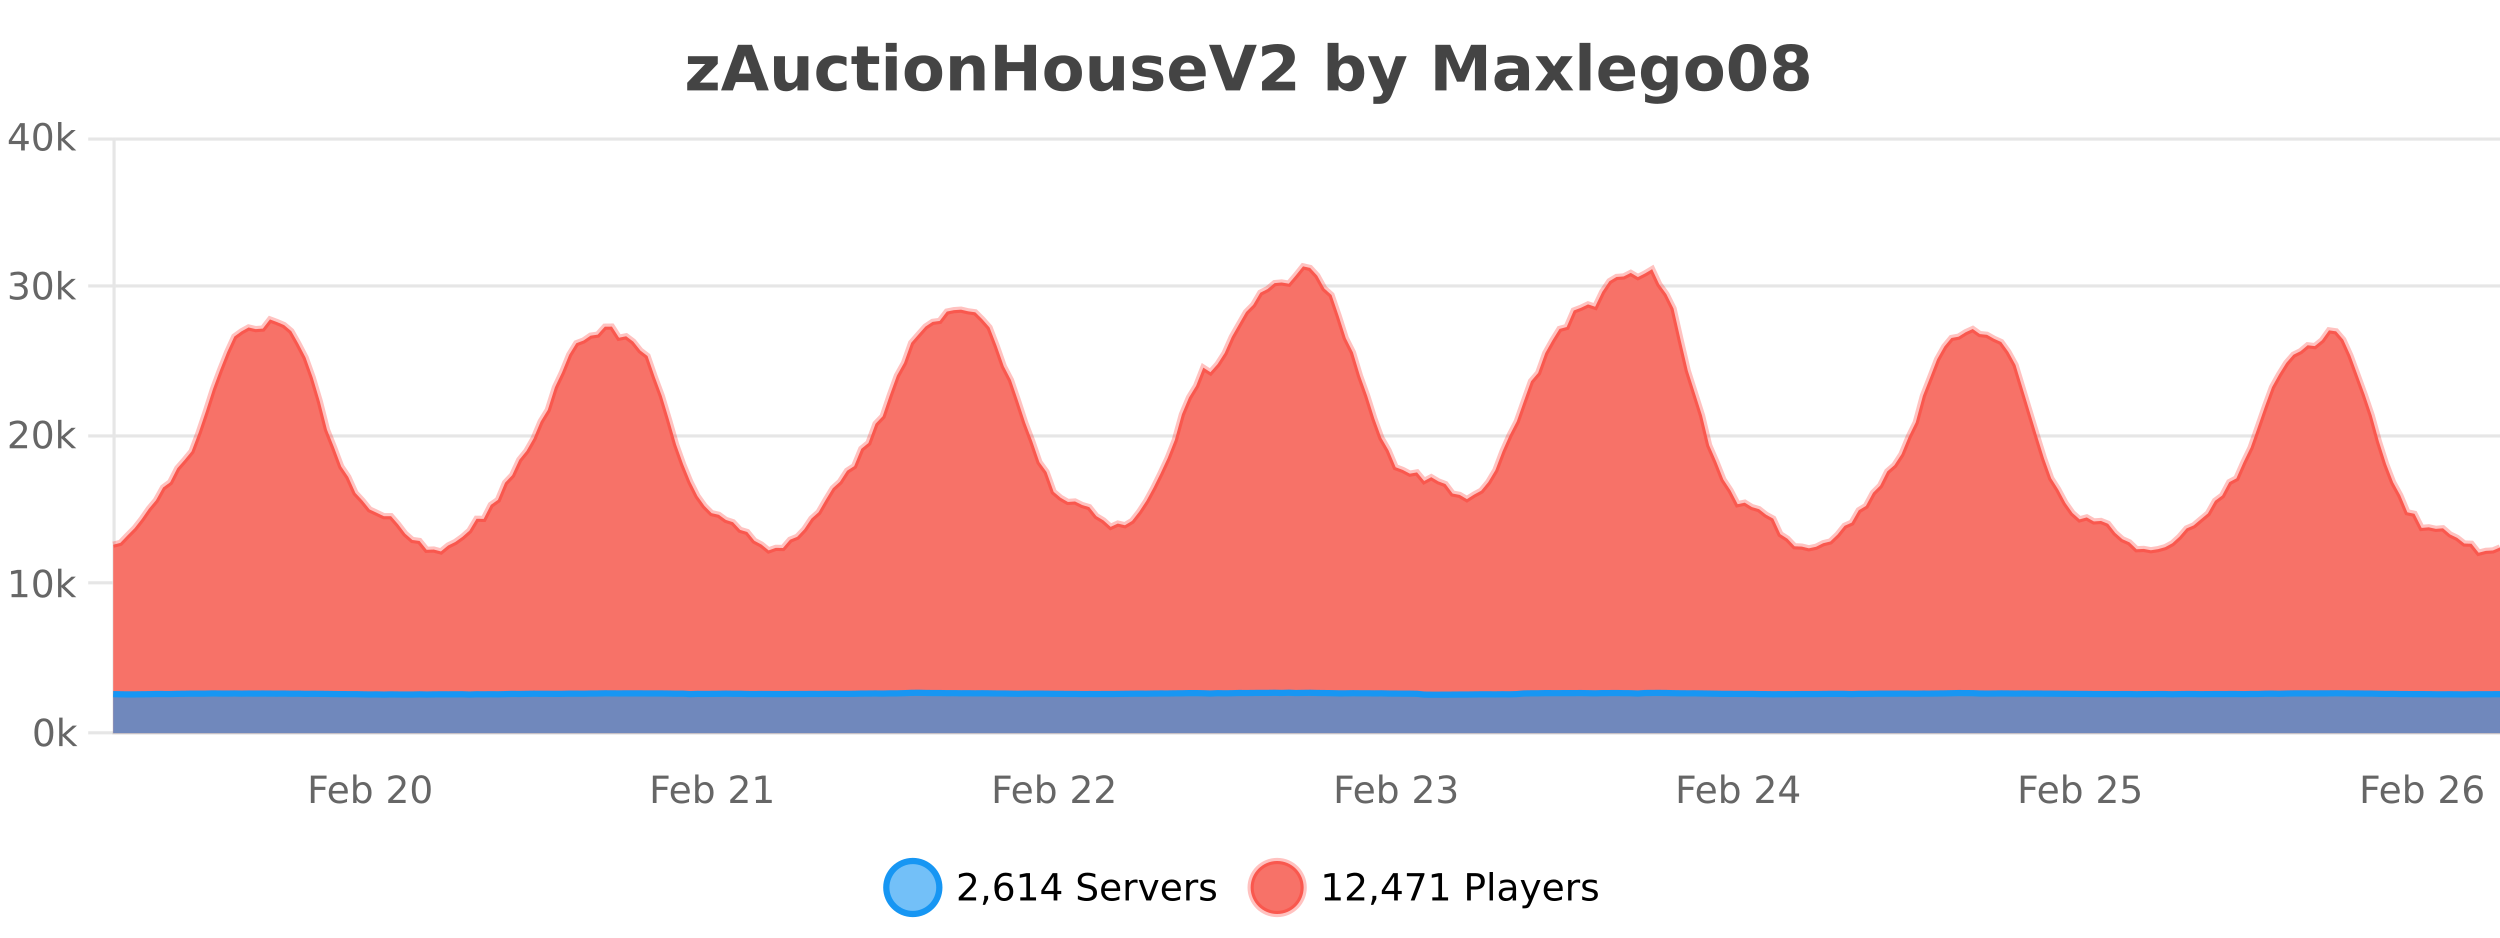 <?xml version="1.0" encoding="UTF-8"?>
<svg xmlns="http://www.w3.org/2000/svg" xmlns:xlink="http://www.w3.org/1999/xlink" width="800pt" height="300pt" viewBox="0 0 800 300" version="1.1">
<defs>
<clipPath id="clip1">
  <path d="M 255 263 L 329 263 L 329 300 L 255 300 Z M 255 263 "/>
</clipPath>
<clipPath id="clip2">
  <path d="M 371 263 L 446 263 L 446 300 L 371 300 Z M 371 263 "/>
</clipPath>
<clipPath id="clip3">
  <path d="M 36.219 85 L 800 85 L 800 234.602 L 36.219 234.602 Z M 36.219 85 "/>
</clipPath>
<clipPath id="clip4">
  <path d="M 35.219 56 L 800 56 L 800 206 L 35.219 206 Z M 35.219 56 "/>
</clipPath>
<clipPath id="clip5">
  <path d="M 36.219 221 L 800 221 L 800 234.602 L 36.219 234.602 Z M 36.219 221 "/>
</clipPath>
<clipPath id="clip6">
  <path d="M 35.219 193 L 800 193 L 800 235.602 L 35.219 235.602 Z M 35.219 193 "/>
</clipPath>
</defs>
<g id="surface578646">
<rect x="0" y="0" width="800" height="300" style="fill:rgb(100%,100%,100%);fill-opacity:1;stroke:none;"/>
<path style="fill:none;stroke-width:1;stroke-linecap:butt;stroke-linejoin:miter;stroke:rgb(0%,0%,0%);stroke-opacity:0.098;stroke-miterlimit:10;" d="M 37 234.5 L 800 234.5 "/>
<path style="fill:none;stroke-width:1;stroke-linecap:butt;stroke-linejoin:miter;stroke:rgb(0%,0%,0%);stroke-opacity:0.098;stroke-miterlimit:10;" d="M 28.219 234.5 L 36 234.5 "/>
<path style="fill:none;stroke-width:1;stroke-linecap:butt;stroke-linejoin:miter;stroke:rgb(0%,0%,0%);stroke-opacity:0.098;stroke-miterlimit:10;" d="M 37 186.5 L 800 186.5 "/>
<path style="fill:none;stroke-width:1;stroke-linecap:butt;stroke-linejoin:miter;stroke:rgb(0%,0%,0%);stroke-opacity:0.098;stroke-miterlimit:10;" d="M 28.219 186.5 L 36 186.5 "/>
<path style="fill:none;stroke-width:1;stroke-linecap:butt;stroke-linejoin:miter;stroke:rgb(0%,0%,0%);stroke-opacity:0.098;stroke-miterlimit:10;" d="M 37 139.5 L 800 139.5 "/>
<path style="fill:none;stroke-width:1;stroke-linecap:butt;stroke-linejoin:miter;stroke:rgb(0%,0%,0%);stroke-opacity:0.098;stroke-miterlimit:10;" d="M 28.219 139.5 L 36 139.5 "/>
<path style="fill:none;stroke-width:1;stroke-linecap:butt;stroke-linejoin:miter;stroke:rgb(0%,0%,0%);stroke-opacity:0.098;stroke-miterlimit:10;" d="M 37 91.5 L 800 91.5 "/>
<path style="fill:none;stroke-width:1;stroke-linecap:butt;stroke-linejoin:miter;stroke:rgb(0%,0%,0%);stroke-opacity:0.098;stroke-miterlimit:10;" d="M 28.219 91.5 L 36 91.5 "/>
<path style="fill:none;stroke-width:1;stroke-linecap:butt;stroke-linejoin:miter;stroke:rgb(0%,0%,0%);stroke-opacity:0.098;stroke-miterlimit:10;" d="M 37 44.5 L 800 44.5 "/>
<path style="fill:none;stroke-width:1;stroke-linecap:butt;stroke-linejoin:miter;stroke:rgb(0%,0%,0%);stroke-opacity:0.098;stroke-miterlimit:10;" d="M 28.219 44.5 L 36 44.5 "/>
<path style=" stroke:none;fill-rule:nonzero;fill:rgb(9.02%,58.824%,95.294%);fill-opacity:0.6;" d="M 300.586 284 C 300.586 288.688 296.789 292.484 292.102 292.484 C 287.414 292.484 283.617 288.688 283.617 284 C 283.617 279.312 287.414 275.516 292.102 275.516 C 296.789 275.516 300.586 279.312 300.586 284 Z M 300.586 284 "/>
<g clip-path="url(#clip1)" clip-rule="nonzero">
<path style="fill:none;stroke-width:2;stroke-linecap:butt;stroke-linejoin:miter;stroke:rgb(9.02%,58.824%,95.294%);stroke-opacity:1;stroke-miterlimit:10;" d="M 300.586 284 C 300.586 288.688 296.789 292.484 292.102 292.484 C 287.414 292.484 283.617 288.688 283.617 284 C 283.617 279.312 287.414 275.516 292.102 275.516 C 296.789 275.516 300.586 279.312 300.586 284 Z M 300.586 284 "/>
</g>
<path style=" stroke:none;fill-rule:nonzero;fill:rgb(0%,0%,0%);fill-opacity:1;" d="M 308.211 287.156 L 312.352 287.156 L 312.352 288.156 L 306.789 288.156 L 306.789 287.156 C 307.234 286.699 307.844 286.078 308.617 285.297 C 309.398 284.508 309.887 283.996 310.086 283.766 C 310.469 283.352 310.734 282.996 310.883 282.703 C 311.039 282.402 311.117 282.109 311.117 281.828 C 311.117 281.359 310.949 280.98 310.617 280.688 C 310.293 280.398 309.871 280.25 309.352 280.25 C 308.977 280.25 308.578 280.312 308.164 280.438 C 307.758 280.562 307.32 280.762 306.852 281.031 L 306.852 279.828 C 307.328 279.641 307.773 279.5 308.18 279.406 C 308.594 279.305 308.977 279.25 309.32 279.25 C 310.227 279.25 310.949 279.48 311.492 279.938 C 312.031 280.387 312.305 280.992 312.305 281.75 C 312.305 282.105 312.234 282.445 312.102 282.766 C 311.965 283.09 311.719 283.469 311.367 283.906 C 311.262 284.023 310.949 284.352 310.43 284.891 C 309.906 285.434 309.168 286.188 308.211 287.156 Z M 314.957 286.672 L 316.191 286.672 L 316.191 287.672 L 315.238 289.547 L 314.473 289.547 L 314.957 287.672 Z M 321.336 283.312 C 320.805 283.312 320.383 283.496 320.07 283.859 C 319.758 284.227 319.602 284.719 319.602 285.344 C 319.602 285.98 319.758 286.48 320.07 286.844 C 320.383 287.211 320.805 287.391 321.336 287.391 C 321.867 287.391 322.281 287.211 322.586 286.844 C 322.898 286.48 323.055 285.98 323.055 285.344 C 323.055 284.719 322.898 284.227 322.586 283.859 C 322.281 283.496 321.867 283.312 321.336 283.312 Z M 323.68 279.594 L 323.68 280.672 C 323.375 280.539 323.074 280.434 322.773 280.359 C 322.469 280.289 322.172 280.25 321.883 280.25 C 321.102 280.25 320.5 280.516 320.086 281.047 C 319.68 281.57 319.445 282.359 319.383 283.422 C 319.609 283.09 319.898 282.836 320.242 282.656 C 320.594 282.469 320.98 282.375 321.398 282.375 C 322.273 282.375 322.965 282.641 323.477 283.172 C 323.984 283.703 324.242 284.43 324.242 285.344 C 324.242 286.25 323.977 286.977 323.445 287.516 C 322.914 288.059 322.211 288.328 321.336 288.328 C 320.312 288.328 319.539 287.945 319.008 287.172 C 318.477 286.391 318.211 285.266 318.211 283.797 C 318.211 282.414 318.539 281.309 319.195 280.484 C 319.852 279.664 320.73 279.25 321.836 279.25 C 322.125 279.25 322.422 279.281 322.727 279.344 C 323.027 279.398 323.344 279.48 323.68 279.594 Z M 326.484 287.156 L 328.422 287.156 L 328.422 280.484 L 326.312 280.906 L 326.312 279.828 L 328.406 279.406 L 329.594 279.406 L 329.594 287.156 L 331.531 287.156 L 331.531 288.156 L 326.484 288.156 Z M 337.164 280.438 L 334.18 285.109 L 337.164 285.109 Z M 336.852 279.406 L 338.352 279.406 L 338.352 285.109 L 339.602 285.109 L 339.602 286.094 L 338.352 286.094 L 338.352 288.156 L 337.164 288.156 L 337.164 286.094 L 333.227 286.094 L 333.227 284.953 Z M 350.508 279.688 L 350.508 280.844 C 350.059 280.637 349.633 280.48 349.227 280.375 C 348.828 280.262 348.449 280.203 348.086 280.203 C 347.438 280.203 346.938 280.328 346.586 280.578 C 346.242 280.828 346.07 281.188 346.07 281.656 C 346.07 282.043 346.184 282.336 346.414 282.531 C 346.641 282.73 347.086 282.887 347.742 283 L 348.445 283.156 C 349.328 283.324 349.98 283.621 350.398 284.047 C 350.824 284.465 351.039 285.027 351.039 285.734 C 351.039 286.59 350.75 287.234 350.18 287.672 C 349.617 288.109 348.781 288.328 347.68 288.328 C 347.273 288.328 346.836 288.281 346.367 288.188 C 345.898 288.094 345.414 287.953 344.914 287.766 L 344.914 286.547 C 345.391 286.82 345.859 287.023 346.32 287.156 C 346.789 287.293 347.242 287.359 347.68 287.359 C 348.355 287.359 348.875 287.23 349.242 286.969 C 349.617 286.699 349.805 286.32 349.805 285.828 C 349.805 285.402 349.668 285.07 349.398 284.828 C 349.137 284.578 348.703 284.398 348.102 284.281 L 347.383 284.141 C 346.496 283.965 345.855 283.688 345.461 283.312 C 345.074 282.938 344.883 282.418 344.883 281.75 C 344.883 280.969 345.152 280.359 345.695 279.922 C 346.234 279.477 346.984 279.25 347.945 279.25 C 348.359 279.25 348.777 279.289 349.195 279.359 C 349.621 279.434 350.059 279.543 350.508 279.688 Z M 358.453 284.609 L 358.453 285.125 L 353.484 285.125 C 353.535 285.875 353.758 286.445 354.156 286.828 C 354.562 287.215 355.117 287.406 355.828 287.406 C 356.242 287.406 356.645 287.359 357.031 287.266 C 357.426 287.164 357.816 287.008 358.203 286.797 L 358.203 287.828 C 357.805 287.984 357.406 288.105 357 288.188 C 356.594 288.281 356.18 288.328 355.766 288.328 C 354.723 288.328 353.895 288.027 353.281 287.422 C 352.664 286.809 352.359 285.98 352.359 284.938 C 352.359 283.867 352.648 283.016 353.234 282.391 C 353.816 281.758 354.598 281.438 355.578 281.438 C 356.461 281.438 357.16 281.727 357.672 282.297 C 358.191 282.859 358.453 283.633 358.453 284.609 Z M 357.375 284.281 C 357.363 283.699 357.195 283.23 356.875 282.875 C 356.551 282.523 356.125 282.344 355.594 282.344 C 354.988 282.344 354.504 282.516 354.141 282.859 C 353.785 283.203 353.582 283.684 353.531 284.297 Z M 364.023 282.594 C 363.898 282.531 363.762 282.484 363.617 282.453 C 363.48 282.414 363.324 282.391 363.148 282.391 C 362.543 282.391 362.074 282.59 361.742 282.984 C 361.418 283.383 361.258 283.953 361.258 284.703 L 361.258 288.156 L 360.18 288.156 L 360.18 281.594 L 361.258 281.594 L 361.258 282.609 C 361.484 282.215 361.781 281.922 362.148 281.734 C 362.512 281.539 362.953 281.438 363.477 281.438 C 363.547 281.438 363.625 281.445 363.711 281.453 C 363.805 281.465 363.902 281.48 364.008 281.5 Z M 364.375 281.594 L 365.516 281.594 L 367.562 287.094 L 369.625 281.594 L 370.766 281.594 L 368.297 288.156 L 366.828 288.156 Z M 377.867 284.609 L 377.867 285.125 L 372.898 285.125 C 372.949 285.875 373.172 286.445 373.57 286.828 C 373.977 287.215 374.531 287.406 375.242 287.406 C 375.656 287.406 376.059 287.359 376.445 287.266 C 376.84 287.164 377.23 287.008 377.617 286.797 L 377.617 287.828 C 377.219 287.984 376.82 288.105 376.414 288.188 C 376.008 288.281 375.594 288.328 375.18 288.328 C 374.137 288.328 373.309 288.027 372.695 287.422 C 372.078 286.809 371.773 285.98 371.773 284.938 C 371.773 283.867 372.062 283.016 372.648 282.391 C 373.23 281.758 374.012 281.438 374.992 281.438 C 375.875 281.438 376.574 281.727 377.086 282.297 C 377.605 282.859 377.867 283.633 377.867 284.609 Z M 376.789 284.281 C 376.777 283.699 376.609 283.23 376.289 282.875 C 375.965 282.523 375.539 282.344 375.008 282.344 C 374.402 282.344 373.918 282.516 373.555 282.859 C 373.199 283.203 372.996 283.684 372.945 284.297 Z M 383.438 282.594 C 383.312 282.531 383.176 282.484 383.031 282.453 C 382.895 282.414 382.738 282.391 382.562 282.391 C 381.957 282.391 381.488 282.59 381.156 282.984 C 380.832 283.383 380.672 283.953 380.672 284.703 L 380.672 288.156 L 379.594 288.156 L 379.594 281.594 L 380.672 281.594 L 380.672 282.609 C 380.898 282.215 381.195 281.922 381.562 281.734 C 381.926 281.539 382.367 281.438 382.891 281.438 C 382.961 281.438 383.039 281.445 383.125 281.453 C 383.219 281.465 383.316 281.48 383.422 281.5 Z M 388.75 281.781 L 388.75 282.812 C 388.445 282.656 388.129 282.543 387.797 282.469 C 387.473 282.387 387.133 282.344 386.781 282.344 C 386.25 282.344 385.848 282.43 385.578 282.594 C 385.305 282.75 385.172 282.996 385.172 283.328 C 385.172 283.578 385.266 283.777 385.453 283.922 C 385.648 284.059 386.039 284.188 386.625 284.312 L 386.984 284.406 C 387.754 284.562 388.301 284.793 388.625 285.094 C 388.945 285.398 389.109 285.812 389.109 286.344 C 389.109 286.961 388.863 287.445 388.375 287.797 C 387.895 288.152 387.234 288.328 386.391 288.328 C 386.035 288.328 385.664 288.289 385.281 288.219 C 384.906 288.156 384.508 288.059 384.094 287.922 L 384.094 286.797 C 384.488 287.008 384.879 287.164 385.266 287.266 C 385.648 287.371 386.035 287.422 386.422 287.422 C 386.922 287.422 387.305 287.34 387.578 287.172 C 387.859 286.996 388 286.746 388 286.422 C 388 286.133 387.898 285.906 387.703 285.75 C 387.504 285.594 387.07 285.445 386.406 285.297 L 386.031 285.219 C 385.363 285.074 384.879 284.855 384.578 284.562 C 384.285 284.273 384.141 283.875 384.141 283.375 C 384.141 282.75 384.359 282.273 384.797 281.938 C 385.234 281.605 385.852 281.438 386.656 281.438 C 387.051 281.438 387.426 281.469 387.781 281.531 C 388.133 281.586 388.457 281.668 388.75 281.781 Z M 302.102 277.016 "/>
<path style=" stroke:none;fill-rule:nonzero;fill:rgb(96.863%,44.706%,40.784%);fill-opacity:1;" d="M 417.172 284 C 417.172 288.688 413.375 292.484 408.688 292.484 C 404 292.484 400.203 288.688 400.203 284 C 400.203 279.312 404 275.516 408.688 275.516 C 413.375 275.516 417.172 279.312 417.172 284 Z M 417.172 284 "/>
<g clip-path="url(#clip2)" clip-rule="nonzero">
<path style="fill:none;stroke-width:2;stroke-linecap:butt;stroke-linejoin:miter;stroke:rgb(100%,4.706%,0%);stroke-opacity:0.247;stroke-miterlimit:10;" d="M 417.172 284 C 417.172 288.688 413.375 292.484 408.688 292.484 C 404 292.484 400.203 288.688 400.203 284 C 400.203 279.312 404 275.516 408.688 275.516 C 413.375 275.516 417.172 279.312 417.172 284 Z M 417.172 284 "/>
</g>
<path style=" stroke:none;fill-rule:nonzero;fill:rgb(0%,0%,0%);fill-opacity:1;" d="M 423.984 287.156 L 425.922 287.156 L 425.922 280.484 L 423.812 280.906 L 423.812 279.828 L 425.906 279.406 L 427.094 279.406 L 427.094 287.156 L 429.031 287.156 L 429.031 288.156 L 423.984 288.156 Z M 432.434 287.156 L 436.574 287.156 L 436.574 288.156 L 431.012 288.156 L 431.012 287.156 C 431.457 286.699 432.066 286.078 432.84 285.297 C 433.621 284.508 434.109 283.996 434.309 283.766 C 434.691 283.352 434.957 282.996 435.105 282.703 C 435.262 282.402 435.34 282.109 435.34 281.828 C 435.34 281.359 435.172 280.98 434.84 280.688 C 434.516 280.398 434.094 280.25 433.574 280.25 C 433.199 280.25 432.801 280.312 432.387 280.438 C 431.98 280.562 431.543 280.762 431.074 281.031 L 431.074 279.828 C 431.551 279.641 431.996 279.5 432.402 279.406 C 432.816 279.305 433.199 279.25 433.543 279.25 C 434.449 279.25 435.172 279.48 435.715 279.938 C 436.254 280.387 436.527 280.992 436.527 281.75 C 436.527 282.105 436.457 282.445 436.324 282.766 C 436.188 283.09 435.941 283.469 435.59 283.906 C 435.484 284.023 435.172 284.352 434.652 284.891 C 434.129 285.434 433.391 286.188 432.434 287.156 Z M 439.18 286.672 L 440.414 286.672 L 440.414 287.672 L 439.461 289.547 L 438.695 289.547 L 439.18 287.672 Z M 446.117 280.438 L 443.133 285.109 L 446.117 285.109 Z M 445.805 279.406 L 447.305 279.406 L 447.305 285.109 L 448.555 285.109 L 448.555 286.094 L 447.305 286.094 L 447.305 288.156 L 446.117 288.156 L 446.117 286.094 L 442.18 286.094 L 442.18 284.953 Z M 450.203 279.406 L 455.828 279.406 L 455.828 279.906 L 452.656 288.156 L 451.422 288.156 L 454.406 280.406 L 450.203 280.406 Z M 458.34 287.156 L 460.277 287.156 L 460.277 280.484 L 458.168 280.906 L 458.168 279.828 L 460.262 279.406 L 461.449 279.406 L 461.449 287.156 L 463.387 287.156 L 463.387 288.156 L 458.34 288.156 Z M 470.664 280.375 L 470.664 283.672 L 472.148 283.672 C 472.699 283.672 473.125 283.531 473.43 283.25 C 473.73 282.961 473.883 282.547 473.883 282.016 C 473.883 281.496 473.73 281.094 473.43 280.812 C 473.125 280.523 472.699 280.375 472.148 280.375 Z M 469.477 279.406 L 472.148 279.406 C 473.137 279.406 473.883 279.633 474.383 280.078 C 474.883 280.516 475.133 281.164 475.133 282.016 C 475.133 282.883 474.883 283.539 474.383 283.984 C 473.883 284.422 473.137 284.641 472.148 284.641 L 470.664 284.641 L 470.664 288.156 L 469.477 288.156 Z M 476.664 279.031 L 477.742 279.031 L 477.742 288.156 L 476.664 288.156 Z M 482.984 284.859 C 482.117 284.859 481.516 284.961 481.172 285.156 C 480.836 285.355 480.672 285.695 480.672 286.172 C 480.672 286.559 480.797 286.867 481.047 287.094 C 481.305 287.312 481.648 287.422 482.078 287.422 C 482.68 287.422 483.16 287.215 483.516 286.797 C 483.879 286.371 484.062 285.805 484.062 285.094 L 484.062 284.859 Z M 485.141 284.406 L 485.141 288.156 L 484.062 288.156 L 484.062 287.156 C 483.812 287.555 483.504 287.852 483.141 288.047 C 482.773 288.234 482.328 288.328 481.797 288.328 C 481.117 288.328 480.582 288.141 480.188 287.766 C 479.789 287.383 479.594 286.875 479.594 286.25 C 479.594 285.512 479.836 284.953 480.328 284.578 C 480.828 284.203 481.566 284.016 482.547 284.016 L 484.062 284.016 L 484.062 283.906 C 484.062 283.406 483.895 283.023 483.562 282.75 C 483.238 282.48 482.785 282.344 482.203 282.344 C 481.828 282.344 481.457 282.391 481.094 282.484 C 480.738 282.578 480.398 282.715 480.078 282.891 L 480.078 281.891 C 480.473 281.734 480.852 281.621 481.219 281.547 C 481.594 281.477 481.957 281.438 482.312 281.438 C 483.258 281.438 483.969 281.684 484.438 282.172 C 484.906 282.664 485.141 283.406 485.141 284.406 Z M 490.086 288.766 C 489.781 289.547 489.484 290.055 489.195 290.297 C 488.902 290.535 488.516 290.656 488.039 290.656 L 487.18 290.656 L 487.18 289.75 L 487.805 289.75 C 488.105 289.75 488.336 289.676 488.492 289.531 C 488.656 289.395 488.84 289.066 489.039 288.547 L 489.242 288.047 L 486.586 281.594 L 487.727 281.594 L 489.773 286.719 L 491.836 281.594 L 492.977 281.594 Z M 500.078 284.609 L 500.078 285.125 L 495.109 285.125 C 495.16 285.875 495.383 286.445 495.781 286.828 C 496.188 287.215 496.742 287.406 497.453 287.406 C 497.867 287.406 498.27 287.359 498.656 287.266 C 499.051 287.164 499.441 287.008 499.828 286.797 L 499.828 287.828 C 499.43 287.984 499.031 288.105 498.625 288.188 C 498.219 288.281 497.805 288.328 497.391 288.328 C 496.348 288.328 495.52 288.027 494.906 287.422 C 494.289 286.809 493.984 285.98 493.984 284.938 C 493.984 283.867 494.273 283.016 494.859 282.391 C 495.441 281.758 496.223 281.438 497.203 281.438 C 498.086 281.438 498.785 281.727 499.297 282.297 C 499.816 282.859 500.078 283.633 500.078 284.609 Z M 499 284.281 C 498.988 283.699 498.82 283.23 498.5 282.875 C 498.176 282.523 497.75 282.344 497.219 282.344 C 496.613 282.344 496.129 282.516 495.766 282.859 C 495.41 283.203 495.207 283.684 495.156 284.297 Z M 505.648 282.594 C 505.523 282.531 505.387 282.484 505.242 282.453 C 505.105 282.414 504.949 282.391 504.773 282.391 C 504.168 282.391 503.699 282.59 503.367 282.984 C 503.043 283.383 502.883 283.953 502.883 284.703 L 502.883 288.156 L 501.805 288.156 L 501.805 281.594 L 502.883 281.594 L 502.883 282.609 C 503.109 282.215 503.406 281.922 503.773 281.734 C 504.137 281.539 504.578 281.438 505.102 281.438 C 505.172 281.438 505.25 281.445 505.336 281.453 C 505.43 281.465 505.527 281.48 505.633 281.5 Z M 510.961 281.781 L 510.961 282.812 C 510.656 282.656 510.34 282.543 510.008 282.469 C 509.684 282.387 509.344 282.344 508.992 282.344 C 508.461 282.344 508.059 282.43 507.789 282.594 C 507.516 282.75 507.383 282.996 507.383 283.328 C 507.383 283.578 507.477 283.777 507.664 283.922 C 507.859 284.059 508.25 284.188 508.836 284.312 L 509.195 284.406 C 509.965 284.562 510.512 284.793 510.836 285.094 C 511.156 285.398 511.32 285.812 511.32 286.344 C 511.32 286.961 511.074 287.445 510.586 287.797 C 510.105 288.152 509.445 288.328 508.602 288.328 C 508.246 288.328 507.875 288.289 507.492 288.219 C 507.117 288.156 506.719 288.059 506.305 287.922 L 506.305 286.797 C 506.699 287.008 507.09 287.164 507.477 287.266 C 507.859 287.371 508.246 287.422 508.633 287.422 C 509.133 287.422 509.516 287.34 509.789 287.172 C 510.07 286.996 510.211 286.746 510.211 286.422 C 510.211 286.133 510.109 285.906 509.914 285.75 C 509.715 285.594 509.281 285.445 508.617 285.297 L 508.242 285.219 C 507.574 285.074 507.09 284.855 506.789 284.562 C 506.496 284.273 506.352 283.875 506.352 283.375 C 506.352 282.75 506.57 282.273 507.008 281.938 C 507.445 281.605 508.062 281.438 508.867 281.438 C 509.262 281.438 509.637 281.469 509.992 281.531 C 510.344 281.586 510.668 281.668 510.961 281.781 Z M 418.688 277.016 "/>
<path style=" stroke:none;fill-rule:nonzero;fill:rgb(26.667%,26.667%,26.667%);fill-opacity:1;" d="M 220.141 17.984 L 229.688 17.984 L 229.688 20.422 L 223.922 26.422 L 229.688 26.422 L 229.688 28.922 L 219.906 28.922 L 219.906 26.484 L 225.656 20.484 L 220.141 20.484 Z M 241.328 26.266 L 235.453 26.266 L 234.516 28.922 L 230.734 28.922 L 236.141 14.344 L 240.625 14.344 L 246.016 28.922 L 242.25 28.922 Z M 236.391 23.562 L 240.375 23.562 L 238.391 17.766 Z M 247.68 24.656 L 247.68 17.984 L 251.195 17.984 L 251.195 19.078 C 251.195 19.672 251.188 20.418 251.18 21.312 C 251.18 22.211 251.18 22.805 251.18 23.094 C 251.18 23.98 251.199 24.617 251.242 25 C 251.293 25.387 251.371 25.668 251.477 25.844 C 251.621 26.074 251.809 26.25 252.039 26.375 C 252.266 26.5 252.531 26.562 252.836 26.562 C 253.562 26.562 254.137 26.281 254.555 25.719 C 254.969 25.156 255.18 24.383 255.18 23.391 L 255.18 17.984 L 258.68 17.984 L 258.68 28.922 L 255.18 28.922 L 255.18 27.344 C 254.648 27.98 254.086 28.449 253.492 28.75 C 252.906 29.051 252.262 29.203 251.555 29.203 C 250.293 29.203 249.328 28.82 248.664 28.047 C 248.008 27.266 247.68 26.137 247.68 24.656 Z M 270.875 18.328 L 270.875 21.172 C 270.406 20.852 269.93 20.609 269.453 20.453 C 268.973 20.297 268.473 20.219 267.953 20.219 C 266.984 20.219 266.223 20.508 265.672 21.078 C 265.129 21.641 264.859 22.438 264.859 23.469 C 264.859 24.492 265.129 25.289 265.672 25.859 C 266.223 26.422 266.984 26.703 267.953 26.703 C 268.504 26.703 269.023 26.625 269.516 26.469 C 270.004 26.305 270.457 26.059 270.875 25.734 L 270.875 28.594 C 270.332 28.805 269.781 28.953 269.219 29.047 C 268.656 29.148 268.086 29.203 267.516 29.203 C 265.547 29.203 264.004 28.699 262.891 27.688 C 261.773 26.68 261.219 25.273 261.219 23.469 C 261.219 21.656 261.773 20.246 262.891 19.234 C 264.004 18.227 265.547 17.719 267.516 17.719 C 268.086 17.719 268.648 17.773 269.203 17.875 C 269.766 17.969 270.32 18.121 270.875 18.328 Z M 277.711 14.875 L 277.711 17.984 L 281.32 17.984 L 281.32 20.484 L 277.711 20.484 L 277.711 25.125 C 277.711 25.637 277.809 25.98 278.008 26.156 C 278.215 26.336 278.617 26.422 279.211 26.422 L 281.008 26.422 L 281.008 28.922 L 278.008 28.922 C 276.633 28.922 275.652 28.637 275.07 28.062 C 274.496 27.48 274.211 26.5 274.211 25.125 L 274.211 20.484 L 272.477 20.484 L 272.477 17.984 L 274.211 17.984 L 274.211 14.875 Z M 283.461 17.984 L 286.945 17.984 L 286.945 28.922 L 283.461 28.922 Z M 283.461 13.719 L 286.945 13.719 L 286.945 16.578 L 283.461 16.578 Z M 295.52 20.219 C 294.738 20.219 294.145 20.5 293.738 21.062 C 293.332 21.617 293.129 22.418 293.129 23.469 C 293.129 24.512 293.332 25.312 293.738 25.875 C 294.145 26.43 294.738 26.703 295.52 26.703 C 296.277 26.703 296.855 26.43 297.254 25.875 C 297.66 25.312 297.863 24.512 297.863 23.469 C 297.863 22.418 297.66 21.617 297.254 21.062 C 296.855 20.5 296.277 20.219 295.52 20.219 Z M 295.52 17.719 C 297.395 17.719 298.855 18.23 299.91 19.25 C 300.973 20.262 301.504 21.668 301.504 23.469 C 301.504 25.262 300.973 26.668 299.91 27.688 C 298.855 28.699 297.395 29.203 295.52 29.203 C 293.621 29.203 292.145 28.699 291.082 27.688 C 290.02 26.668 289.488 25.262 289.488 23.469 C 289.488 21.668 290.02 20.262 291.082 19.25 C 292.145 18.23 293.621 17.719 295.52 17.719 Z M 315.039 22.266 L 315.039 28.922 L 311.523 28.922 L 311.523 23.828 C 311.523 22.883 311.5 22.23 311.461 21.875 C 311.418 21.512 311.344 21.246 311.242 21.078 C 311.105 20.852 310.918 20.672 310.68 20.547 C 310.449 20.422 310.184 20.359 309.883 20.359 C 309.152 20.359 308.578 20.641 308.164 21.203 C 307.746 21.766 307.539 22.547 307.539 23.547 L 307.539 28.922 L 304.055 28.922 L 304.055 17.984 L 307.539 17.984 L 307.539 19.578 C 308.07 18.945 308.633 18.477 309.227 18.172 C 309.82 17.871 310.469 17.719 311.18 17.719 C 312.449 17.719 313.406 18.109 314.055 18.891 C 314.711 19.664 315.039 20.789 315.039 22.266 Z M 318.453 14.344 L 322.203 14.344 L 322.203 19.891 L 327.75 19.891 L 327.75 14.344 L 331.516 14.344 L 331.516 28.922 L 327.75 28.922 L 327.75 22.734 L 322.203 22.734 L 322.203 28.922 L 318.453 28.922 Z M 340.234 20.219 C 339.453 20.219 338.859 20.5 338.453 21.062 C 338.047 21.617 337.844 22.418 337.844 23.469 C 337.844 24.512 338.047 25.312 338.453 25.875 C 338.859 26.43 339.453 26.703 340.234 26.703 C 340.992 26.703 341.57 26.43 341.969 25.875 C 342.375 25.312 342.578 24.512 342.578 23.469 C 342.578 22.418 342.375 21.617 341.969 21.062 C 341.57 20.5 340.992 20.219 340.234 20.219 Z M 340.234 17.719 C 342.109 17.719 343.57 18.23 344.625 19.25 C 345.688 20.262 346.219 21.668 346.219 23.469 C 346.219 25.262 345.688 26.668 344.625 27.688 C 343.57 28.699 342.109 29.203 340.234 29.203 C 338.336 29.203 336.859 28.699 335.797 27.688 C 334.734 26.668 334.203 25.262 334.203 23.469 C 334.203 21.668 334.734 20.262 335.797 19.25 C 336.859 18.23 338.336 17.719 340.234 17.719 Z M 348.648 24.656 L 348.648 17.984 L 352.164 17.984 L 352.164 19.078 C 352.164 19.672 352.156 20.418 352.148 21.312 C 352.148 22.211 352.148 22.805 352.148 23.094 C 352.148 23.98 352.168 24.617 352.211 25 C 352.262 25.387 352.34 25.668 352.445 25.844 C 352.59 26.074 352.777 26.25 353.008 26.375 C 353.234 26.5 353.5 26.562 353.805 26.562 C 354.531 26.562 355.105 26.281 355.523 25.719 C 355.938 25.156 356.148 24.383 356.148 23.391 L 356.148 17.984 L 359.648 17.984 L 359.648 28.922 L 356.148 28.922 L 356.148 27.344 C 355.617 27.98 355.055 28.449 354.461 28.75 C 353.875 29.051 353.23 29.203 352.523 29.203 C 351.262 29.203 350.297 28.82 349.633 28.047 C 348.977 27.266 348.648 26.137 348.648 24.656 Z M 371.543 18.328 L 371.543 20.984 C 370.801 20.672 370.082 20.438 369.387 20.281 C 368.688 20.125 368.027 20.047 367.402 20.047 C 366.746 20.047 366.254 20.133 365.934 20.297 C 365.609 20.465 365.449 20.719 365.449 21.062 C 365.449 21.344 365.566 21.559 365.809 21.703 C 366.059 21.852 366.496 21.961 367.121 22.031 L 367.746 22.125 C 369.535 22.355 370.738 22.73 371.355 23.25 C 371.969 23.773 372.277 24.59 372.277 25.703 C 372.277 26.871 371.844 27.746 370.98 28.328 C 370.125 28.914 368.848 29.203 367.152 29.203 C 366.422 29.203 365.672 29.145 364.902 29.031 C 364.129 28.918 363.34 28.746 362.527 28.516 L 362.527 25.859 C 363.223 26.203 363.938 26.461 364.668 26.625 C 365.395 26.793 366.141 26.875 366.902 26.875 C 367.59 26.875 368.105 26.781 368.449 26.594 C 368.793 26.406 368.965 26.125 368.965 25.75 C 368.965 25.438 368.844 25.211 368.605 25.062 C 368.363 24.906 367.891 24.789 367.184 24.703 L 366.574 24.625 C 365.012 24.43 363.918 24.07 363.293 23.547 C 362.668 23.016 362.355 22.215 362.355 21.141 C 362.355 19.984 362.75 19.125 363.543 18.562 C 364.344 18 365.562 17.719 367.199 17.719 C 367.844 17.719 368.52 17.773 369.23 17.875 C 369.938 17.969 370.707 18.121 371.543 18.328 Z M 385.82 23.422 L 385.82 24.422 L 377.648 24.422 C 377.73 25.246 378.027 25.859 378.539 26.266 C 379.047 26.672 379.758 26.875 380.664 26.875 C 381.402 26.875 382.156 26.766 382.93 26.547 C 383.699 26.328 384.492 26 385.305 25.562 L 385.305 28.25 C 384.48 28.562 383.652 28.797 382.82 28.953 C 381.996 29.117 381.172 29.203 380.352 29.203 C 378.371 29.203 376.828 28.703 375.727 27.703 C 374.633 26.695 374.086 25.281 374.086 23.469 C 374.086 21.68 374.621 20.273 375.695 19.25 C 376.777 18.23 378.262 17.719 380.148 17.719 C 381.867 17.719 383.242 18.242 384.273 19.281 C 385.305 20.312 385.82 21.695 385.82 23.422 Z M 382.227 22.266 C 382.227 21.602 382.031 21.062 381.648 20.656 C 381.262 20.25 380.758 20.047 380.133 20.047 C 379.453 20.047 378.902 20.242 378.477 20.625 C 378.059 21 377.797 21.547 377.695 22.266 Z M 386.887 14.344 L 390.668 14.344 L 394.543 25.109 L 398.402 14.344 L 402.168 14.344 L 396.777 28.922 L 392.293 28.922 Z M 408.039 26.156 L 414.445 26.156 L 414.445 28.922 L 403.852 28.922 L 403.852 26.156 L 409.18 21.453 C 409.656 21.027 410.008 20.609 410.227 20.203 C 410.453 19.789 410.57 19.359 410.57 18.922 C 410.57 18.234 410.34 17.684 409.883 17.266 C 409.422 16.852 408.812 16.641 408.055 16.641 C 407.469 16.641 406.828 16.766 406.133 17.016 C 405.434 17.266 404.688 17.641 403.898 18.141 L 403.898 14.938 C 404.742 14.656 405.574 14.445 406.398 14.297 C 407.23 14.152 408.043 14.078 408.836 14.078 C 410.586 14.078 411.938 14.465 412.898 15.234 C 413.867 15.996 414.352 17.062 414.352 18.438 C 414.352 19.242 414.141 19.984 413.727 20.672 C 413.32 21.352 412.461 22.266 411.148 23.422 Z M 430.648 26.672 C 431.398 26.672 431.969 26.402 432.367 25.859 C 432.762 25.309 432.961 24.512 432.961 23.469 C 432.961 22.43 432.762 21.637 432.367 21.094 C 431.969 20.543 431.398 20.266 430.648 20.266 C 429.898 20.266 429.32 20.543 428.914 21.094 C 428.516 21.637 428.32 22.43 428.32 23.469 C 428.32 24.5 428.516 25.293 428.914 25.844 C 429.32 26.398 429.898 26.672 430.648 26.672 Z M 428.32 19.578 C 428.809 18.945 429.344 18.477 429.93 18.172 C 430.512 17.871 431.184 17.719 431.945 17.719 C 433.297 17.719 434.406 18.258 435.273 19.328 C 436.137 20.402 436.57 21.781 436.57 23.469 C 436.57 25.148 436.137 26.523 435.273 27.594 C 434.406 28.668 433.297 29.203 431.945 29.203 C 431.184 29.203 430.512 29.051 429.93 28.75 C 429.344 28.449 428.809 27.98 428.32 27.344 L 428.32 28.922 L 424.836 28.922 L 424.836 13.719 L 428.32 13.719 Z M 437.719 17.984 L 441.203 17.984 L 444.156 25.406 L 446.656 17.984 L 450.141 17.984 L 445.547 29.953 C 445.086 31.172 444.547 32.02 443.922 32.5 C 443.305 32.988 442.5 33.234 441.5 33.234 L 439.469 33.234 L 439.469 30.938 L 440.562 30.938 C 441.156 30.938 441.586 30.844 441.859 30.656 C 442.129 30.469 442.336 30.129 442.484 29.641 L 442.594 29.344 Z M 459.312 14.344 L 464.094 14.344 L 467.406 22.141 L 470.75 14.344 L 475.531 14.344 L 475.531 28.922 L 471.969 28.922 L 471.969 18.25 L 468.609 26.125 L 466.234 26.125 L 462.875 18.25 L 462.875 28.922 L 459.312 28.922 Z M 483.945 24 C 483.215 24 482.668 24.125 482.305 24.375 C 481.938 24.617 481.758 24.98 481.758 25.469 C 481.758 25.906 481.902 26.25 482.195 26.5 C 482.496 26.75 482.906 26.875 483.43 26.875 C 484.086 26.875 484.637 26.641 485.086 26.172 C 485.543 25.703 485.773 25.117 485.773 24.406 L 485.773 24 Z M 489.289 22.688 L 489.289 28.922 L 485.773 28.922 L 485.773 27.297 C 485.305 27.965 484.773 28.449 484.18 28.75 C 483.594 29.051 482.883 29.203 482.039 29.203 C 480.914 29.203 479.996 28.875 479.289 28.219 C 478.578 27.555 478.227 26.695 478.227 25.641 C 478.227 24.359 478.664 23.422 479.539 22.828 C 480.422 22.227 481.812 21.922 483.711 21.922 L 485.773 21.922 L 485.773 21.641 C 485.773 21.09 485.555 20.688 485.117 20.438 C 484.68 20.18 483.996 20.047 483.07 20.047 C 482.32 20.047 481.621 20.125 480.977 20.281 C 480.328 20.43 479.73 20.648 479.18 20.938 L 479.18 18.281 C 479.93 18.094 480.68 17.953 481.43 17.859 C 482.188 17.766 482.949 17.719 483.711 17.719 C 485.68 17.719 487.102 18.109 487.977 18.891 C 488.852 19.664 489.289 20.93 489.289 22.688 Z M 495.305 23.328 L 491.367 17.984 L 495.07 17.984 L 497.305 21.219 L 499.57 17.984 L 503.273 17.984 L 499.32 23.312 L 503.461 28.922 L 499.758 28.922 L 497.305 25.469 L 494.867 28.922 L 491.164 28.922 Z M 505.453 13.719 L 508.938 13.719 L 508.938 28.922 L 505.453 28.922 Z M 523.215 23.422 L 523.215 24.422 L 515.043 24.422 C 515.125 25.246 515.422 25.859 515.934 26.266 C 516.441 26.672 517.152 26.875 518.059 26.875 C 518.797 26.875 519.551 26.766 520.324 26.547 C 521.094 26.328 521.887 26 522.699 25.562 L 522.699 28.25 C 521.875 28.562 521.047 28.797 520.215 28.953 C 519.391 29.117 518.566 29.203 517.746 29.203 C 515.766 29.203 514.223 28.703 513.121 27.703 C 512.027 26.695 511.48 25.281 511.48 23.469 C 511.48 21.68 512.016 20.273 513.09 19.25 C 514.172 18.23 515.656 17.719 517.543 17.719 C 519.262 17.719 520.637 18.242 521.668 19.281 C 522.699 20.312 523.215 21.695 523.215 23.422 Z M 519.621 22.266 C 519.621 21.602 519.426 21.062 519.043 20.656 C 518.656 20.25 518.152 20.047 517.527 20.047 C 516.848 20.047 516.297 20.242 515.871 20.625 C 515.453 21 515.191 21.547 515.09 22.266 Z M 533.312 27.062 C 532.832 27.699 532.301 28.168 531.719 28.469 C 531.133 28.773 530.461 28.922 529.703 28.922 C 528.367 28.922 527.266 28.398 526.391 27.344 C 525.523 26.293 525.094 24.953 525.094 23.328 C 525.094 21.695 525.523 20.355 526.391 19.312 C 527.266 18.262 528.367 17.734 529.703 17.734 C 530.461 17.734 531.133 17.887 531.719 18.188 C 532.301 18.492 532.832 18.965 533.312 19.609 L 533.312 17.984 L 536.828 17.984 L 536.828 27.812 C 536.828 29.57 536.27 30.914 535.156 31.844 C 534.051 32.77 532.441 33.234 530.328 33.234 C 529.648 33.234 528.988 33.18 528.344 33.078 C 527.707 32.973 527.066 32.816 526.422 32.609 L 526.422 29.875 C 527.035 30.227 527.633 30.488 528.219 30.656 C 528.801 30.832 529.391 30.922 529.984 30.922 C 531.129 30.922 531.969 30.672 532.5 30.172 C 533.039 29.672 533.312 28.887 533.312 27.812 Z M 531 20.266 C 530.281 20.266 529.719 20.531 529.312 21.062 C 528.906 21.594 528.703 22.352 528.703 23.328 C 528.703 24.328 528.895 25.09 529.281 25.609 C 529.676 26.121 530.25 26.375 531 26.375 C 531.727 26.375 532.297 26.109 532.703 25.578 C 533.109 25.047 533.312 24.297 533.312 23.328 C 533.312 22.352 533.109 21.594 532.703 21.062 C 532.297 20.531 531.727 20.266 531 20.266 Z M 545.391 20.219 C 544.609 20.219 544.016 20.5 543.609 21.062 C 543.203 21.617 543 22.418 543 23.469 C 543 24.512 543.203 25.312 543.609 25.875 C 544.016 26.43 544.609 26.703 545.391 26.703 C 546.148 26.703 546.727 26.43 547.125 25.875 C 547.531 25.312 547.734 24.512 547.734 23.469 C 547.734 22.418 547.531 21.617 547.125 21.062 C 546.727 20.5 546.148 20.219 545.391 20.219 Z M 545.391 17.719 C 547.266 17.719 548.727 18.23 549.781 19.25 C 550.844 20.262 551.375 21.668 551.375 23.469 C 551.375 25.262 550.844 26.668 549.781 27.688 C 548.727 28.699 547.266 29.203 545.391 29.203 C 543.492 29.203 542.016 28.699 540.953 27.688 C 539.891 26.668 539.359 25.262 539.359 23.469 C 539.359 21.668 539.891 20.262 540.953 19.25 C 542.016 18.23 543.492 17.719 545.391 17.719 Z M 561.445 21.609 C 561.445 19.789 561.273 18.508 560.93 17.766 C 560.586 17.016 560.012 16.641 559.211 16.641 C 558.398 16.641 557.82 17.016 557.477 17.766 C 557.133 18.508 556.961 19.789 556.961 21.609 C 556.961 23.453 557.133 24.758 557.477 25.516 C 557.82 26.266 558.398 26.641 559.211 26.641 C 560.012 26.641 560.586 26.266 560.93 25.516 C 561.273 24.758 561.445 23.453 561.445 21.609 Z M 565.195 21.641 C 565.195 24.059 564.672 25.922 563.633 27.234 C 562.59 28.547 561.117 29.203 559.211 29.203 C 557.281 29.203 555.797 28.547 554.758 27.234 C 553.715 25.922 553.195 24.059 553.195 21.641 C 553.195 19.227 553.715 17.359 554.758 16.047 C 555.797 14.734 557.281 14.078 559.211 14.078 C 561.117 14.078 562.59 14.734 563.633 16.047 C 564.672 17.359 565.195 19.227 565.195 21.641 Z M 573.125 22.391 C 572.414 22.391 571.875 22.586 571.5 22.969 C 571.125 23.355 570.938 23.906 570.938 24.625 C 570.938 25.344 571.125 25.898 571.5 26.281 C 571.875 26.656 572.414 26.844 573.125 26.844 C 573.82 26.844 574.352 26.656 574.719 26.281 C 575.094 25.898 575.281 25.344 575.281 24.625 C 575.281 23.906 575.094 23.355 574.719 22.969 C 574.352 22.586 573.82 22.391 573.125 22.391 Z M 570.375 21.156 C 569.488 20.887 568.82 20.477 568.375 19.922 C 567.926 19.371 567.703 18.684 567.703 17.859 C 567.703 16.633 568.16 15.695 569.078 15.047 C 569.992 14.402 571.344 14.078 573.125 14.078 C 574.883 14.078 576.223 14.402 577.141 15.047 C 578.055 15.684 578.516 16.621 578.516 17.859 C 578.516 18.684 578.285 19.371 577.828 19.922 C 577.379 20.477 576.711 20.887 575.828 21.156 C 576.816 21.43 577.562 21.871 578.062 22.484 C 578.57 23.102 578.828 23.875 578.828 24.812 C 578.828 26.262 578.348 27.355 577.391 28.094 C 576.43 28.836 575.008 29.203 573.125 29.203 C 571.227 29.203 569.797 28.836 568.828 28.094 C 567.859 27.355 567.375 26.262 567.375 24.812 C 567.375 23.875 567.625 23.102 568.125 22.484 C 568.633 21.871 569.383 21.43 570.375 21.156 Z M 571.25 18.234 C 571.25 18.82 571.41 19.266 571.734 19.578 C 572.055 19.891 572.52 20.047 573.125 20.047 C 573.707 20.047 574.156 19.891 574.469 19.578 C 574.789 19.266 574.953 18.82 574.953 18.234 C 574.953 17.664 574.789 17.219 574.469 16.906 C 574.156 16.594 573.707 16.438 573.125 16.438 C 572.52 16.438 572.055 16.594 571.734 16.906 C 571.41 17.219 571.25 17.664 571.25 18.234 Z M 219 10.359 "/>
<path style="fill:none;stroke-width:1;stroke-linecap:butt;stroke-linejoin:miter;stroke:rgb(0%,0%,0%);stroke-opacity:0.098;stroke-miterlimit:10;" d="M 36 234.5 L 801 234.5 "/>
<path style=" stroke:none;fill-rule:nonzero;fill:rgb(40%,40%,40%);fill-opacity:1;" d="M 99.469 248.203 L 104.5 248.203 L 104.5 249.203 L 100.656 249.203 L 100.656 251.781 L 104.125 251.781 L 104.125 252.781 L 100.656 252.781 L 100.656 256.953 L 99.469 256.953 Z M 111.293 253.406 L 111.293 253.922 L 106.324 253.922 C 106.375 254.672 106.598 255.242 106.996 255.625 C 107.402 256.012 107.957 256.203 108.668 256.203 C 109.082 256.203 109.484 256.156 109.871 256.062 C 110.266 255.961 110.656 255.805 111.043 255.594 L 111.043 256.625 C 110.645 256.781 110.246 256.902 109.84 256.984 C 109.434 257.078 109.02 257.125 108.605 257.125 C 107.562 257.125 106.734 256.824 106.121 256.219 C 105.504 255.605 105.199 254.777 105.199 253.734 C 105.199 252.664 105.488 251.812 106.074 251.188 C 106.656 250.555 107.438 250.234 108.418 250.234 C 109.301 250.234 110 250.523 110.512 251.094 C 111.031 251.656 111.293 252.43 111.293 253.406 Z M 110.215 253.078 C 110.203 252.496 110.035 252.027 109.715 251.672 C 109.391 251.32 108.965 251.141 108.434 251.141 C 107.828 251.141 107.344 251.312 106.98 251.656 C 106.625 252 106.422 252.48 106.371 253.094 Z M 117.77 253.672 C 117.77 252.883 117.602 252.262 117.27 251.812 C 116.945 251.367 116.504 251.141 115.941 251.141 C 115.367 251.141 114.914 251.367 114.582 251.812 C 114.258 252.262 114.098 252.883 114.098 253.672 C 114.098 254.465 114.258 255.09 114.582 255.547 C 114.914 255.996 115.367 256.219 115.941 256.219 C 116.504 256.219 116.945 255.996 117.27 255.547 C 117.602 255.09 117.77 254.465 117.77 253.672 Z M 114.098 251.391 C 114.324 250.996 114.613 250.703 114.957 250.516 C 115.301 250.328 115.711 250.234 116.191 250.234 C 116.992 250.234 117.645 250.555 118.145 251.188 C 118.645 251.812 118.895 252.641 118.895 253.672 C 118.895 254.703 118.645 255.539 118.145 256.172 C 117.645 256.809 116.992 257.125 116.191 257.125 C 115.711 257.125 115.301 257.031 114.957 256.844 C 114.613 256.648 114.324 256.355 114.098 255.969 L 114.098 256.953 L 113.02 256.953 L 113.02 247.828 L 114.098 247.828 Z M 125.656 255.953 L 129.797 255.953 L 129.797 256.953 L 124.234 256.953 L 124.234 255.953 C 124.68 255.496 125.289 254.875 126.062 254.094 C 126.844 253.305 127.332 252.793 127.531 252.562 C 127.914 252.148 128.18 251.793 128.328 251.5 C 128.484 251.199 128.562 250.906 128.562 250.625 C 128.562 250.156 128.395 249.777 128.062 249.484 C 127.738 249.195 127.316 249.047 126.797 249.047 C 126.422 249.047 126.023 249.109 125.609 249.234 C 125.203 249.359 124.766 249.559 124.297 249.828 L 124.297 248.625 C 124.773 248.438 125.219 248.297 125.625 248.203 C 126.039 248.102 126.422 248.047 126.766 248.047 C 127.672 248.047 128.395 248.277 128.938 248.734 C 129.477 249.184 129.75 249.789 129.75 250.547 C 129.75 250.902 129.68 251.242 129.547 251.562 C 129.41 251.887 129.164 252.266 128.812 252.703 C 128.707 252.82 128.395 253.148 127.875 253.688 C 127.352 254.23 126.613 254.984 125.656 255.953 Z M 134.805 248.984 C 134.199 248.984 133.742 249.289 133.43 249.891 C 133.125 250.484 132.977 251.387 132.977 252.594 C 132.977 253.793 133.125 254.695 133.43 255.297 C 133.742 255.891 134.199 256.188 134.805 256.188 C 135.418 256.188 135.875 255.891 136.18 255.297 C 136.492 254.695 136.648 253.793 136.648 252.594 C 136.648 251.387 136.492 250.484 136.18 249.891 C 135.875 249.289 135.418 248.984 134.805 248.984 Z M 134.805 248.047 C 135.781 248.047 136.531 248.438 137.055 249.219 C 137.574 249.992 137.836 251.117 137.836 252.594 C 137.836 254.062 137.574 255.188 137.055 255.969 C 136.531 256.742 135.781 257.125 134.805 257.125 C 133.824 257.125 133.074 256.742 132.555 255.969 C 132.043 255.188 131.789 254.062 131.789 252.594 C 131.789 251.117 132.043 249.992 132.555 249.219 C 133.074 248.438 133.824 248.047 134.805 248.047 Z M 98.297 245.816 "/>
<path style=" stroke:none;fill-rule:nonzero;fill:rgb(40%,40%,40%);fill-opacity:1;" d="M 208.906 248.203 L 213.938 248.203 L 213.938 249.203 L 210.094 249.203 L 210.094 251.781 L 213.562 251.781 L 213.562 252.781 L 210.094 252.781 L 210.094 256.953 L 208.906 256.953 Z M 220.73 253.406 L 220.73 253.922 L 215.762 253.922 C 215.812 254.672 216.035 255.242 216.434 255.625 C 216.84 256.012 217.395 256.203 218.105 256.203 C 218.52 256.203 218.922 256.156 219.309 256.062 C 219.703 255.961 220.094 255.805 220.48 255.594 L 220.48 256.625 C 220.082 256.781 219.684 256.902 219.277 256.984 C 218.871 257.078 218.457 257.125 218.043 257.125 C 217 257.125 216.172 256.824 215.559 256.219 C 214.941 255.605 214.637 254.777 214.637 253.734 C 214.637 252.664 214.926 251.812 215.512 251.188 C 216.094 250.555 216.875 250.234 217.855 250.234 C 218.738 250.234 219.438 250.523 219.949 251.094 C 220.469 251.656 220.73 252.43 220.73 253.406 Z M 219.652 253.078 C 219.641 252.496 219.473 252.027 219.152 251.672 C 218.828 251.32 218.402 251.141 217.871 251.141 C 217.266 251.141 216.781 251.312 216.418 251.656 C 216.062 252 215.859 252.48 215.809 253.094 Z M 227.207 253.672 C 227.207 252.883 227.039 252.262 226.707 251.812 C 226.383 251.367 225.941 251.141 225.379 251.141 C 224.805 251.141 224.352 251.367 224.02 251.812 C 223.695 252.262 223.535 252.883 223.535 253.672 C 223.535 254.465 223.695 255.09 224.02 255.547 C 224.352 255.996 224.805 256.219 225.379 256.219 C 225.941 256.219 226.383 255.996 226.707 255.547 C 227.039 255.09 227.207 254.465 227.207 253.672 Z M 223.535 251.391 C 223.762 250.996 224.051 250.703 224.395 250.516 C 224.738 250.328 225.148 250.234 225.629 250.234 C 226.43 250.234 227.082 250.555 227.582 251.188 C 228.082 251.812 228.332 252.641 228.332 253.672 C 228.332 254.703 228.082 255.539 227.582 256.172 C 227.082 256.809 226.43 257.125 225.629 257.125 C 225.148 257.125 224.738 257.031 224.395 256.844 C 224.051 256.648 223.762 256.355 223.535 255.969 L 223.535 256.953 L 222.457 256.953 L 222.457 247.828 L 223.535 247.828 Z M 235.094 255.953 L 239.234 255.953 L 239.234 256.953 L 233.672 256.953 L 233.672 255.953 C 234.117 255.496 234.727 254.875 235.5 254.094 C 236.281 253.305 236.77 252.793 236.969 252.562 C 237.352 252.148 237.617 251.793 237.766 251.5 C 237.922 251.199 238 250.906 238 250.625 C 238 250.156 237.832 249.777 237.5 249.484 C 237.176 249.195 236.754 249.047 236.234 249.047 C 235.859 249.047 235.461 249.109 235.047 249.234 C 234.641 249.359 234.203 249.559 233.734 249.828 L 233.734 248.625 C 234.211 248.438 234.656 248.297 235.062 248.203 C 235.477 248.102 235.859 248.047 236.203 248.047 C 237.109 248.047 237.832 248.277 238.375 248.734 C 238.914 249.184 239.188 249.789 239.188 250.547 C 239.188 250.902 239.117 251.242 238.984 251.562 C 238.848 251.887 238.602 252.266 238.25 252.703 C 238.145 252.82 237.832 253.148 237.312 253.688 C 236.789 254.23 236.051 254.984 235.094 255.953 Z M 241.914 255.953 L 243.852 255.953 L 243.852 249.281 L 241.742 249.703 L 241.742 248.625 L 243.836 248.203 L 245.023 248.203 L 245.023 255.953 L 246.961 255.953 L 246.961 256.953 L 241.914 256.953 Z M 207.734 245.816 "/>
<path style=" stroke:none;fill-rule:nonzero;fill:rgb(40%,40%,40%);fill-opacity:1;" d="M 318.344 248.203 L 323.375 248.203 L 323.375 249.203 L 319.531 249.203 L 319.531 251.781 L 323 251.781 L 323 252.781 L 319.531 252.781 L 319.531 256.953 L 318.344 256.953 Z M 330.168 253.406 L 330.168 253.922 L 325.199 253.922 C 325.25 254.672 325.473 255.242 325.871 255.625 C 326.277 256.012 326.832 256.203 327.543 256.203 C 327.957 256.203 328.359 256.156 328.746 256.062 C 329.141 255.961 329.531 255.805 329.918 255.594 L 329.918 256.625 C 329.52 256.781 329.121 256.902 328.715 256.984 C 328.309 257.078 327.895 257.125 327.48 257.125 C 326.438 257.125 325.609 256.824 324.996 256.219 C 324.379 255.605 324.074 254.777 324.074 253.734 C 324.074 252.664 324.363 251.812 324.949 251.188 C 325.531 250.555 326.312 250.234 327.293 250.234 C 328.176 250.234 328.875 250.523 329.387 251.094 C 329.906 251.656 330.168 252.43 330.168 253.406 Z M 329.09 253.078 C 329.078 252.496 328.91 252.027 328.59 251.672 C 328.266 251.32 327.84 251.141 327.309 251.141 C 326.703 251.141 326.219 251.312 325.855 251.656 C 325.5 252 325.297 252.48 325.246 253.094 Z M 336.645 253.672 C 336.645 252.883 336.477 252.262 336.145 251.812 C 335.82 251.367 335.379 251.141 334.816 251.141 C 334.242 251.141 333.789 251.367 333.457 251.812 C 333.133 252.262 332.973 252.883 332.973 253.672 C 332.973 254.465 333.133 255.09 333.457 255.547 C 333.789 255.996 334.242 256.219 334.816 256.219 C 335.379 256.219 335.82 255.996 336.145 255.547 C 336.477 255.09 336.645 254.465 336.645 253.672 Z M 332.973 251.391 C 333.199 250.996 333.488 250.703 333.832 250.516 C 334.176 250.328 334.586 250.234 335.066 250.234 C 335.867 250.234 336.52 250.555 337.02 251.188 C 337.52 251.812 337.77 252.641 337.77 253.672 C 337.77 254.703 337.52 255.539 337.02 256.172 C 336.52 256.809 335.867 257.125 335.066 257.125 C 334.586 257.125 334.176 257.031 333.832 256.844 C 333.488 256.648 333.199 256.355 332.973 255.969 L 332.973 256.953 L 331.895 256.953 L 331.895 247.828 L 332.973 247.828 Z M 344.531 255.953 L 348.672 255.953 L 348.672 256.953 L 343.109 256.953 L 343.109 255.953 C 343.555 255.496 344.164 254.875 344.938 254.094 C 345.719 253.305 346.207 252.793 346.406 252.562 C 346.789 252.148 347.055 251.793 347.203 251.5 C 347.359 251.199 347.438 250.906 347.438 250.625 C 347.438 250.156 347.27 249.777 346.938 249.484 C 346.613 249.195 346.191 249.047 345.672 249.047 C 345.297 249.047 344.898 249.109 344.484 249.234 C 344.078 249.359 343.641 249.559 343.172 249.828 L 343.172 248.625 C 343.648 248.438 344.094 248.297 344.5 248.203 C 344.914 248.102 345.297 248.047 345.641 248.047 C 346.547 248.047 347.27 248.277 347.812 248.734 C 348.352 249.184 348.625 249.789 348.625 250.547 C 348.625 250.902 348.555 251.242 348.422 251.562 C 348.285 251.887 348.039 252.266 347.688 252.703 C 347.582 252.82 347.27 253.148 346.75 253.688 C 346.227 254.23 345.488 254.984 344.531 255.953 Z M 352.164 255.953 L 356.305 255.953 L 356.305 256.953 L 350.742 256.953 L 350.742 255.953 C 351.188 255.496 351.797 254.875 352.57 254.094 C 353.352 253.305 353.84 252.793 354.039 252.562 C 354.422 252.148 354.688 251.793 354.836 251.5 C 354.992 251.199 355.07 250.906 355.07 250.625 C 355.07 250.156 354.902 249.777 354.57 249.484 C 354.246 249.195 353.824 249.047 353.305 249.047 C 352.93 249.047 352.531 249.109 352.117 249.234 C 351.711 249.359 351.273 249.559 350.805 249.828 L 350.805 248.625 C 351.281 248.438 351.727 248.297 352.133 248.203 C 352.547 248.102 352.93 248.047 353.273 248.047 C 354.18 248.047 354.902 248.277 355.445 248.734 C 355.984 249.184 356.258 249.789 356.258 250.547 C 356.258 250.902 356.188 251.242 356.055 251.562 C 355.918 251.887 355.672 252.266 355.32 252.703 C 355.215 252.82 354.902 253.148 354.383 253.688 C 353.859 254.23 353.121 254.984 352.164 255.953 Z M 317.172 245.816 "/>
<path style=" stroke:none;fill-rule:nonzero;fill:rgb(40%,40%,40%);fill-opacity:1;" d="M 427.781 248.203 L 432.812 248.203 L 432.812 249.203 L 428.969 249.203 L 428.969 251.781 L 432.438 251.781 L 432.438 252.781 L 428.969 252.781 L 428.969 256.953 L 427.781 256.953 Z M 439.605 253.406 L 439.605 253.922 L 434.637 253.922 C 434.688 254.672 434.91 255.242 435.309 255.625 C 435.715 256.012 436.27 256.203 436.98 256.203 C 437.395 256.203 437.797 256.156 438.184 256.062 C 438.578 255.961 438.969 255.805 439.355 255.594 L 439.355 256.625 C 438.957 256.781 438.559 256.902 438.152 256.984 C 437.746 257.078 437.332 257.125 436.918 257.125 C 435.875 257.125 435.047 256.824 434.434 256.219 C 433.816 255.605 433.512 254.777 433.512 253.734 C 433.512 252.664 433.801 251.812 434.387 251.188 C 434.969 250.555 435.75 250.234 436.73 250.234 C 437.613 250.234 438.312 250.523 438.824 251.094 C 439.344 251.656 439.605 252.43 439.605 253.406 Z M 438.527 253.078 C 438.516 252.496 438.348 252.027 438.027 251.672 C 437.703 251.32 437.277 251.141 436.746 251.141 C 436.141 251.141 435.656 251.312 435.293 251.656 C 434.938 252 434.734 252.48 434.684 253.094 Z M 446.082 253.672 C 446.082 252.883 445.914 252.262 445.582 251.812 C 445.258 251.367 444.816 251.141 444.254 251.141 C 443.68 251.141 443.227 251.367 442.895 251.812 C 442.57 252.262 442.41 252.883 442.41 253.672 C 442.41 254.465 442.57 255.09 442.895 255.547 C 443.227 255.996 443.68 256.219 444.254 256.219 C 444.816 256.219 445.258 255.996 445.582 255.547 C 445.914 255.09 446.082 254.465 446.082 253.672 Z M 442.41 251.391 C 442.637 250.996 442.926 250.703 443.27 250.516 C 443.613 250.328 444.023 250.234 444.504 250.234 C 445.305 250.234 445.957 250.555 446.457 251.188 C 446.957 251.812 447.207 252.641 447.207 253.672 C 447.207 254.703 446.957 255.539 446.457 256.172 C 445.957 256.809 445.305 257.125 444.504 257.125 C 444.023 257.125 443.613 257.031 443.27 256.844 C 442.926 256.648 442.637 256.355 442.41 255.969 L 442.41 256.953 L 441.332 256.953 L 441.332 247.828 L 442.41 247.828 Z M 453.969 255.953 L 458.109 255.953 L 458.109 256.953 L 452.547 256.953 L 452.547 255.953 C 452.992 255.496 453.602 254.875 454.375 254.094 C 455.156 253.305 455.645 252.793 455.844 252.562 C 456.227 252.148 456.492 251.793 456.641 251.5 C 456.797 251.199 456.875 250.906 456.875 250.625 C 456.875 250.156 456.707 249.777 456.375 249.484 C 456.051 249.195 455.629 249.047 455.109 249.047 C 454.734 249.047 454.336 249.109 453.922 249.234 C 453.516 249.359 453.078 249.559 452.609 249.828 L 452.609 248.625 C 453.086 248.438 453.531 248.297 453.938 248.203 C 454.352 248.102 454.734 248.047 455.078 248.047 C 455.984 248.047 456.707 248.277 457.25 248.734 C 457.789 249.184 458.062 249.789 458.062 250.547 C 458.062 250.902 457.992 251.242 457.859 251.562 C 457.723 251.887 457.477 252.266 457.125 252.703 C 457.02 252.82 456.707 253.148 456.188 253.688 C 455.664 254.23 454.926 254.984 453.969 255.953 Z M 464.18 252.234 C 464.742 252.359 465.18 252.617 465.492 253 C 465.812 253.375 465.977 253.844 465.977 254.406 C 465.977 255.273 465.68 255.945 465.086 256.422 C 464.492 256.891 463.648 257.125 462.555 257.125 C 462.188 257.125 461.809 257.086 461.414 257.016 C 461.027 256.945 460.633 256.836 460.227 256.688 L 460.227 255.547 C 460.547 255.734 460.902 255.883 461.289 255.984 C 461.684 256.078 462.094 256.125 462.523 256.125 C 463.262 256.125 463.824 255.98 464.211 255.688 C 464.605 255.398 464.805 254.969 464.805 254.406 C 464.805 253.898 464.621 253.496 464.258 253.203 C 463.891 252.914 463.391 252.766 462.758 252.766 L 461.727 252.766 L 461.727 251.797 L 462.805 251.797 C 463.375 251.797 463.82 251.684 464.133 251.453 C 464.445 251.215 464.602 250.875 464.602 250.438 C 464.602 249.992 464.438 249.648 464.117 249.406 C 463.805 249.168 463.352 249.047 462.758 249.047 C 462.422 249.047 462.07 249.086 461.695 249.156 C 461.328 249.219 460.922 249.324 460.477 249.469 L 460.477 248.422 C 460.934 248.297 461.355 248.203 461.742 248.141 C 462.137 248.078 462.508 248.047 462.852 248.047 C 463.758 248.047 464.469 248.25 464.992 248.656 C 465.512 249.062 465.773 249.617 465.773 250.312 C 465.773 250.805 465.633 251.215 465.352 251.547 C 465.078 251.883 464.688 252.109 464.18 252.234 Z M 426.609 245.816 "/>
<path style=" stroke:none;fill-rule:nonzero;fill:rgb(40%,40%,40%);fill-opacity:1;" d="M 537.219 248.203 L 542.25 248.203 L 542.25 249.203 L 538.406 249.203 L 538.406 251.781 L 541.875 251.781 L 541.875 252.781 L 538.406 252.781 L 538.406 256.953 L 537.219 256.953 Z M 549.043 253.406 L 549.043 253.922 L 544.074 253.922 C 544.125 254.672 544.348 255.242 544.746 255.625 C 545.152 256.012 545.707 256.203 546.418 256.203 C 546.832 256.203 547.234 256.156 547.621 256.062 C 548.016 255.961 548.406 255.805 548.793 255.594 L 548.793 256.625 C 548.395 256.781 547.996 256.902 547.59 256.984 C 547.184 257.078 546.77 257.125 546.355 257.125 C 545.312 257.125 544.484 256.824 543.871 256.219 C 543.254 255.605 542.949 254.777 542.949 253.734 C 542.949 252.664 543.238 251.812 543.824 251.188 C 544.406 250.555 545.188 250.234 546.168 250.234 C 547.051 250.234 547.75 250.523 548.262 251.094 C 548.781 251.656 549.043 252.43 549.043 253.406 Z M 547.965 253.078 C 547.953 252.496 547.785 252.027 547.465 251.672 C 547.141 251.32 546.715 251.141 546.184 251.141 C 545.578 251.141 545.094 251.312 544.73 251.656 C 544.375 252 544.172 252.48 544.121 253.094 Z M 555.52 253.672 C 555.52 252.883 555.352 252.262 555.02 251.812 C 554.695 251.367 554.254 251.141 553.691 251.141 C 553.117 251.141 552.664 251.367 552.332 251.812 C 552.008 252.262 551.848 252.883 551.848 253.672 C 551.848 254.465 552.008 255.09 552.332 255.547 C 552.664 255.996 553.117 256.219 553.691 256.219 C 554.254 256.219 554.695 255.996 555.02 255.547 C 555.352 255.09 555.52 254.465 555.52 253.672 Z M 551.848 251.391 C 552.074 250.996 552.363 250.703 552.707 250.516 C 553.051 250.328 553.461 250.234 553.941 250.234 C 554.742 250.234 555.395 250.555 555.895 251.188 C 556.395 251.812 556.645 252.641 556.645 253.672 C 556.645 254.703 556.395 255.539 555.895 256.172 C 555.395 256.809 554.742 257.125 553.941 257.125 C 553.461 257.125 553.051 257.031 552.707 256.844 C 552.363 256.648 552.074 256.355 551.848 255.969 L 551.848 256.953 L 550.77 256.953 L 550.77 247.828 L 551.848 247.828 Z M 563.406 255.953 L 567.547 255.953 L 567.547 256.953 L 561.984 256.953 L 561.984 255.953 C 562.43 255.496 563.039 254.875 563.812 254.094 C 564.594 253.305 565.082 252.793 565.281 252.562 C 565.664 252.148 565.93 251.793 566.078 251.5 C 566.234 251.199 566.312 250.906 566.312 250.625 C 566.312 250.156 566.145 249.777 565.812 249.484 C 565.488 249.195 565.066 249.047 564.547 249.047 C 564.172 249.047 563.773 249.109 563.359 249.234 C 562.953 249.359 562.516 249.559 562.047 249.828 L 562.047 248.625 C 562.523 248.438 562.969 248.297 563.375 248.203 C 563.789 248.102 564.172 248.047 564.516 248.047 C 565.422 248.047 566.145 248.277 566.688 248.734 C 567.227 249.184 567.5 249.789 567.5 250.547 C 567.5 250.902 567.43 251.242 567.297 251.562 C 567.16 251.887 566.914 252.266 566.562 252.703 C 566.457 252.82 566.145 253.148 565.625 253.688 C 565.102 254.23 564.363 254.984 563.406 255.953 Z M 573.273 249.234 L 570.289 253.906 L 573.273 253.906 Z M 572.961 248.203 L 574.461 248.203 L 574.461 253.906 L 575.711 253.906 L 575.711 254.891 L 574.461 254.891 L 574.461 256.953 L 573.273 256.953 L 573.273 254.891 L 569.336 254.891 L 569.336 253.75 Z M 536.047 245.816 "/>
<path style=" stroke:none;fill-rule:nonzero;fill:rgb(40%,40%,40%);fill-opacity:1;" d="M 646.656 248.203 L 651.688 248.203 L 651.688 249.203 L 647.844 249.203 L 647.844 251.781 L 651.312 251.781 L 651.312 252.781 L 647.844 252.781 L 647.844 256.953 L 646.656 256.953 Z M 658.48 253.406 L 658.48 253.922 L 653.512 253.922 C 653.562 254.672 653.785 255.242 654.184 255.625 C 654.59 256.012 655.145 256.203 655.855 256.203 C 656.27 256.203 656.672 256.156 657.059 256.062 C 657.453 255.961 657.844 255.805 658.23 255.594 L 658.23 256.625 C 657.832 256.781 657.434 256.902 657.027 256.984 C 656.621 257.078 656.207 257.125 655.793 257.125 C 654.75 257.125 653.922 256.824 653.309 256.219 C 652.691 255.605 652.387 254.777 652.387 253.734 C 652.387 252.664 652.676 251.812 653.262 251.188 C 653.844 250.555 654.625 250.234 655.605 250.234 C 656.488 250.234 657.188 250.523 657.699 251.094 C 658.219 251.656 658.48 252.43 658.48 253.406 Z M 657.402 253.078 C 657.391 252.496 657.223 252.027 656.902 251.672 C 656.578 251.32 656.152 251.141 655.621 251.141 C 655.016 251.141 654.531 251.312 654.168 251.656 C 653.812 252 653.609 252.48 653.559 253.094 Z M 664.957 253.672 C 664.957 252.883 664.789 252.262 664.457 251.812 C 664.133 251.367 663.691 251.141 663.129 251.141 C 662.555 251.141 662.102 251.367 661.77 251.812 C 661.445 252.262 661.285 252.883 661.285 253.672 C 661.285 254.465 661.445 255.09 661.77 255.547 C 662.102 255.996 662.555 256.219 663.129 256.219 C 663.691 256.219 664.133 255.996 664.457 255.547 C 664.789 255.09 664.957 254.465 664.957 253.672 Z M 661.285 251.391 C 661.512 250.996 661.801 250.703 662.145 250.516 C 662.488 250.328 662.898 250.234 663.379 250.234 C 664.18 250.234 664.832 250.555 665.332 251.188 C 665.832 251.812 666.082 252.641 666.082 253.672 C 666.082 254.703 665.832 255.539 665.332 256.172 C 664.832 256.809 664.18 257.125 663.379 257.125 C 662.898 257.125 662.488 257.031 662.145 256.844 C 661.801 256.648 661.512 256.355 661.285 255.969 L 661.285 256.953 L 660.207 256.953 L 660.207 247.828 L 661.285 247.828 Z M 672.844 255.953 L 676.984 255.953 L 676.984 256.953 L 671.422 256.953 L 671.422 255.953 C 671.867 255.496 672.477 254.875 673.25 254.094 C 674.031 253.305 674.52 252.793 674.719 252.562 C 675.102 252.148 675.367 251.793 675.516 251.5 C 675.672 251.199 675.75 250.906 675.75 250.625 C 675.75 250.156 675.582 249.777 675.25 249.484 C 674.926 249.195 674.504 249.047 673.984 249.047 C 673.609 249.047 673.211 249.109 672.797 249.234 C 672.391 249.359 671.953 249.559 671.484 249.828 L 671.484 248.625 C 671.961 248.438 672.406 248.297 672.812 248.203 C 673.227 248.102 673.609 248.047 673.953 248.047 C 674.859 248.047 675.582 248.277 676.125 248.734 C 676.664 249.184 676.938 249.789 676.938 250.547 C 676.938 250.902 676.867 251.242 676.734 251.562 C 676.598 251.887 676.352 252.266 676 252.703 C 675.895 252.82 675.582 253.148 675.062 253.688 C 674.539 254.23 673.801 254.984 672.844 255.953 Z M 679.477 248.203 L 684.117 248.203 L 684.117 249.203 L 680.555 249.203 L 680.555 251.344 C 680.73 251.281 680.902 251.242 681.07 251.219 C 681.246 251.188 681.418 251.172 681.586 251.172 C 682.562 251.172 683.34 251.445 683.914 251.984 C 684.484 252.516 684.773 253.234 684.773 254.141 C 684.773 255.09 684.477 255.824 683.883 256.344 C 683.297 256.867 682.477 257.125 681.414 257.125 C 681.039 257.125 680.656 257.094 680.273 257.031 C 679.898 256.969 679.508 256.875 679.102 256.75 L 679.102 255.562 C 679.453 255.75 679.82 255.891 680.195 255.984 C 680.57 256.078 680.965 256.125 681.383 256.125 C 682.059 256.125 682.594 255.949 682.992 255.594 C 683.387 255.242 683.586 254.758 683.586 254.141 C 683.586 253.539 683.387 253.059 682.992 252.703 C 682.594 252.352 682.059 252.172 681.383 252.172 C 681.07 252.172 680.75 252.211 680.43 252.281 C 680.117 252.344 679.797 252.449 679.477 252.594 Z M 645.484 245.816 "/>
<path style=" stroke:none;fill-rule:nonzero;fill:rgb(40%,40%,40%);fill-opacity:1;" d="M 756.094 248.203 L 761.125 248.203 L 761.125 249.203 L 757.281 249.203 L 757.281 251.781 L 760.75 251.781 L 760.75 252.781 L 757.281 252.781 L 757.281 256.953 L 756.094 256.953 Z M 767.918 253.406 L 767.918 253.922 L 762.949 253.922 C 763 254.672 763.223 255.242 763.621 255.625 C 764.027 256.012 764.582 256.203 765.293 256.203 C 765.707 256.203 766.109 256.156 766.496 256.062 C 766.891 255.961 767.281 255.805 767.668 255.594 L 767.668 256.625 C 767.27 256.781 766.871 256.902 766.465 256.984 C 766.059 257.078 765.645 257.125 765.23 257.125 C 764.188 257.125 763.359 256.824 762.746 256.219 C 762.129 255.605 761.824 254.777 761.824 253.734 C 761.824 252.664 762.113 251.812 762.699 251.188 C 763.281 250.555 764.062 250.234 765.043 250.234 C 765.926 250.234 766.625 250.523 767.137 251.094 C 767.656 251.656 767.918 252.43 767.918 253.406 Z M 766.84 253.078 C 766.828 252.496 766.66 252.027 766.34 251.672 C 766.016 251.32 765.59 251.141 765.059 251.141 C 764.453 251.141 763.969 251.312 763.605 251.656 C 763.25 252 763.047 252.48 762.996 253.094 Z M 774.395 253.672 C 774.395 252.883 774.227 252.262 773.895 251.812 C 773.57 251.367 773.129 251.141 772.566 251.141 C 771.992 251.141 771.539 251.367 771.207 251.812 C 770.883 252.262 770.723 252.883 770.723 253.672 C 770.723 254.465 770.883 255.09 771.207 255.547 C 771.539 255.996 771.992 256.219 772.566 256.219 C 773.129 256.219 773.57 255.996 773.895 255.547 C 774.227 255.09 774.395 254.465 774.395 253.672 Z M 770.723 251.391 C 770.949 250.996 771.238 250.703 771.582 250.516 C 771.926 250.328 772.336 250.234 772.816 250.234 C 773.617 250.234 774.27 250.555 774.77 251.188 C 775.27 251.812 775.52 252.641 775.52 253.672 C 775.52 254.703 775.27 255.539 774.77 256.172 C 774.27 256.809 773.617 257.125 772.816 257.125 C 772.336 257.125 771.926 257.031 771.582 256.844 C 771.238 256.648 770.949 256.355 770.723 255.969 L 770.723 256.953 L 769.645 256.953 L 769.645 247.828 L 770.723 247.828 Z M 782.281 255.953 L 786.422 255.953 L 786.422 256.953 L 780.859 256.953 L 780.859 255.953 C 781.305 255.496 781.914 254.875 782.688 254.094 C 783.469 253.305 783.957 252.793 784.156 252.562 C 784.539 252.148 784.805 251.793 784.953 251.5 C 785.109 251.199 785.188 250.906 785.188 250.625 C 785.188 250.156 785.02 249.777 784.688 249.484 C 784.363 249.195 783.941 249.047 783.422 249.047 C 783.047 249.047 782.648 249.109 782.234 249.234 C 781.828 249.359 781.391 249.559 780.922 249.828 L 780.922 248.625 C 781.398 248.438 781.844 248.297 782.25 248.203 C 782.664 248.102 783.047 248.047 783.391 248.047 C 784.297 248.047 785.02 248.277 785.562 248.734 C 786.102 249.184 786.375 249.789 786.375 250.547 C 786.375 250.902 786.305 251.242 786.172 251.562 C 786.035 251.887 785.789 252.266 785.438 252.703 C 785.332 252.82 785.02 253.148 784.5 253.688 C 783.977 254.23 783.238 254.984 782.281 255.953 Z M 791.586 252.109 C 791.055 252.109 790.633 252.293 790.32 252.656 C 790.008 253.023 789.852 253.516 789.852 254.141 C 789.852 254.777 790.008 255.277 790.32 255.641 C 790.633 256.008 791.055 256.188 791.586 256.188 C 792.117 256.188 792.531 256.008 792.836 255.641 C 793.148 255.277 793.305 254.777 793.305 254.141 C 793.305 253.516 793.148 253.023 792.836 252.656 C 792.531 252.293 792.117 252.109 791.586 252.109 Z M 793.93 248.391 L 793.93 249.469 C 793.625 249.336 793.324 249.23 793.023 249.156 C 792.719 249.086 792.422 249.047 792.133 249.047 C 791.352 249.047 790.75 249.312 790.336 249.844 C 789.93 250.367 789.695 251.156 789.633 252.219 C 789.859 251.887 790.148 251.633 790.492 251.453 C 790.844 251.266 791.23 251.172 791.648 251.172 C 792.523 251.172 793.215 251.438 793.727 251.969 C 794.234 252.5 794.492 253.227 794.492 254.141 C 794.492 255.047 794.227 255.773 793.695 256.312 C 793.164 256.855 792.461 257.125 791.586 257.125 C 790.562 257.125 789.789 256.742 789.258 255.969 C 788.727 255.188 788.461 254.062 788.461 252.594 C 788.461 251.211 788.789 250.105 789.445 249.281 C 790.102 248.461 790.98 248.047 792.086 248.047 C 792.375 248.047 792.672 248.078 792.977 248.141 C 793.277 248.195 793.594 248.277 793.93 248.391 Z M 754.922 245.816 "/>
<path style="fill:none;stroke-width:1;stroke-linecap:butt;stroke-linejoin:miter;stroke:rgb(0%,0%,0%);stroke-opacity:0.098;stroke-miterlimit:10;" d="M 36.5 44 L 36.5 235 "/>
<path style=" stroke:none;fill-rule:nonzero;fill:rgb(40%,40%,40%);fill-opacity:1;" d="M 14.031 230.789 C 13.426 230.789 12.969 231.094 12.656 231.695 C 12.352 232.289 12.203 233.191 12.203 234.398 C 12.203 235.598 12.352 236.5 12.656 237.102 C 12.969 237.695 13.426 237.992 14.031 237.992 C 14.645 237.992 15.102 237.695 15.406 237.102 C 15.719 236.5 15.875 235.598 15.875 234.398 C 15.875 233.191 15.719 232.289 15.406 231.695 C 15.102 231.094 14.645 230.789 14.031 230.789 Z M 14.031 229.852 C 15.008 229.852 15.758 230.242 16.281 231.023 C 16.801 231.797 17.062 232.922 17.062 234.398 C 17.062 235.867 16.801 236.992 16.281 237.773 C 15.758 238.547 15.008 238.93 14.031 238.93 C 13.051 238.93 12.301 238.547 11.781 237.773 C 11.27 236.992 11.016 235.867 11.016 234.398 C 11.016 232.922 11.27 231.797 11.781 231.023 C 12.301 230.242 13.051 229.852 14.031 229.852 Z M 18.945 229.633 L 20.023 229.633 L 20.023 235.023 L 23.242 232.195 L 24.617 232.195 L 21.133 235.258 L 24.773 238.758 L 23.367 238.758 L 20.023 235.555 L 20.023 238.758 L 18.945 238.758 Z M 10.219 227.617 "/>
<path style=" stroke:none;fill-rule:nonzero;fill:rgb(40%,40%,40%);fill-opacity:1;" d="M 3.703 190.102 L 5.641 190.102 L 5.641 183.43 L 3.531 183.852 L 3.531 182.773 L 5.625 182.352 L 6.812 182.352 L 6.812 190.102 L 8.75 190.102 L 8.75 191.102 L 3.703 191.102 Z M 13.664 183.133 C 13.059 183.133 12.602 183.438 12.289 184.039 C 11.984 184.633 11.836 185.535 11.836 186.742 C 11.836 187.941 11.984 188.844 12.289 189.445 C 12.602 190.039 13.059 190.336 13.664 190.336 C 14.277 190.336 14.734 190.039 15.039 189.445 C 15.352 188.844 15.508 187.941 15.508 186.742 C 15.508 185.535 15.352 184.633 15.039 184.039 C 14.734 183.438 14.277 183.133 13.664 183.133 Z M 13.664 182.195 C 14.641 182.195 15.391 182.586 15.914 183.367 C 16.434 184.141 16.695 185.266 16.695 186.742 C 16.695 188.211 16.434 189.336 15.914 190.117 C 15.391 190.891 14.641 191.273 13.664 191.273 C 12.684 191.273 11.934 190.891 11.414 190.117 C 10.902 189.336 10.648 188.211 10.648 186.742 C 10.648 185.266 10.902 184.141 11.414 183.367 C 11.934 182.586 12.684 182.195 13.664 182.195 Z M 18.582 181.977 L 19.66 181.977 L 19.66 187.367 L 22.879 184.539 L 24.254 184.539 L 20.77 187.602 L 24.41 191.102 L 23.004 191.102 L 19.66 187.898 L 19.66 191.102 L 18.582 191.102 Z M 2.219 179.965 "/>
<path style=" stroke:none;fill-rule:nonzero;fill:rgb(40%,40%,40%);fill-opacity:1;" d="M 4.516 142.453 L 8.656 142.453 L 8.656 143.453 L 3.094 143.453 L 3.094 142.453 C 3.539 141.996 4.148 141.375 4.922 140.594 C 5.703 139.805 6.191 139.293 6.391 139.062 C 6.773 138.648 7.039 138.293 7.188 138 C 7.344 137.699 7.422 137.406 7.422 137.125 C 7.422 136.656 7.254 136.277 6.922 135.984 C 6.598 135.695 6.176 135.547 5.656 135.547 C 5.281 135.547 4.883 135.609 4.469 135.734 C 4.062 135.859 3.625 136.059 3.156 136.328 L 3.156 135.125 C 3.633 134.938 4.078 134.797 4.484 134.703 C 4.898 134.602 5.281 134.547 5.625 134.547 C 6.531 134.547 7.254 134.777 7.797 135.234 C 8.336 135.684 8.609 136.289 8.609 137.047 C 8.609 137.402 8.539 137.742 8.406 138.062 C 8.27 138.387 8.023 138.766 7.672 139.203 C 7.566 139.32 7.254 139.648 6.734 140.188 C 6.211 140.73 5.473 141.484 4.516 142.453 Z M 13.664 135.484 C 13.059 135.484 12.602 135.789 12.289 136.391 C 11.984 136.984 11.836 137.887 11.836 139.094 C 11.836 140.293 11.984 141.195 12.289 141.797 C 12.602 142.391 13.059 142.688 13.664 142.688 C 14.277 142.688 14.734 142.391 15.039 141.797 C 15.352 141.195 15.508 140.293 15.508 139.094 C 15.508 137.887 15.352 136.984 15.039 136.391 C 14.734 135.789 14.277 135.484 13.664 135.484 Z M 13.664 134.547 C 14.641 134.547 15.391 134.938 15.914 135.719 C 16.434 136.492 16.695 137.617 16.695 139.094 C 16.695 140.562 16.434 141.688 15.914 142.469 C 15.391 143.242 14.641 143.625 13.664 143.625 C 12.684 143.625 11.934 143.242 11.414 142.469 C 10.902 141.688 10.648 140.562 10.648 139.094 C 10.648 137.617 10.902 136.492 11.414 135.719 C 11.934 134.938 12.684 134.547 13.664 134.547 Z M 18.582 134.328 L 19.66 134.328 L 19.66 139.719 L 22.879 136.891 L 24.254 136.891 L 20.77 139.953 L 24.41 143.453 L 23.004 143.453 L 19.66 140.25 L 19.66 143.453 L 18.582 143.453 Z M 2.219 132.316 "/>
<path style=" stroke:none;fill-rule:nonzero;fill:rgb(40%,40%,40%);fill-opacity:1;" d="M 7.094 91.086 C 7.656 91.211 8.094 91.469 8.406 91.852 C 8.727 92.227 8.891 92.695 8.891 93.258 C 8.891 94.125 8.594 94.797 8 95.273 C 7.406 95.742 6.562 95.977 5.469 95.977 C 5.102 95.977 4.723 95.938 4.328 95.867 C 3.941 95.797 3.547 95.688 3.141 95.539 L 3.141 94.398 C 3.461 94.586 3.816 94.734 4.203 94.836 C 4.598 94.93 5.008 94.977 5.438 94.977 C 6.176 94.977 6.738 94.832 7.125 94.539 C 7.52 94.25 7.719 93.82 7.719 93.258 C 7.719 92.75 7.535 92.348 7.172 92.055 C 6.805 91.766 6.305 91.617 5.672 91.617 L 4.641 91.617 L 4.641 90.648 L 5.719 90.648 C 6.289 90.648 6.734 90.535 7.047 90.305 C 7.359 90.066 7.516 89.727 7.516 89.289 C 7.516 88.844 7.352 88.5 7.031 88.258 C 6.719 88.02 6.266 87.898 5.672 87.898 C 5.336 87.898 4.984 87.938 4.609 88.008 C 4.242 88.07 3.836 88.176 3.391 88.32 L 3.391 87.273 C 3.848 87.148 4.27 87.055 4.656 86.992 C 5.051 86.93 5.422 86.898 5.766 86.898 C 6.672 86.898 7.383 87.102 7.906 87.508 C 8.426 87.914 8.688 88.469 8.688 89.164 C 8.688 89.656 8.547 90.066 8.266 90.398 C 7.992 90.734 7.602 90.961 7.094 91.086 Z M 13.664 87.836 C 13.059 87.836 12.602 88.141 12.289 88.742 C 11.984 89.336 11.836 90.238 11.836 91.445 C 11.836 92.645 11.984 93.547 12.289 94.148 C 12.602 94.742 13.059 95.039 13.664 95.039 C 14.277 95.039 14.734 94.742 15.039 94.148 C 15.352 93.547 15.508 92.645 15.508 91.445 C 15.508 90.238 15.352 89.336 15.039 88.742 C 14.734 88.141 14.277 87.836 13.664 87.836 Z M 13.664 86.898 C 14.641 86.898 15.391 87.289 15.914 88.07 C 16.434 88.844 16.695 89.969 16.695 91.445 C 16.695 92.914 16.434 94.039 15.914 94.82 C 15.391 95.594 14.641 95.977 13.664 95.977 C 12.684 95.977 11.934 95.594 11.414 94.82 C 10.902 94.039 10.648 92.914 10.648 91.445 C 10.648 89.969 10.902 88.844 11.414 88.07 C 11.934 87.289 12.684 86.898 13.664 86.898 Z M 18.582 86.68 L 19.66 86.68 L 19.66 92.07 L 22.879 89.242 L 24.254 89.242 L 20.77 92.305 L 24.41 95.805 L 23.004 95.805 L 19.66 92.602 L 19.66 95.805 L 18.582 95.805 Z M 2.219 84.664 "/>
<path style=" stroke:none;fill-rule:nonzero;fill:rgb(40%,40%,40%);fill-opacity:1;" d="M 6.75 40.438 L 3.766 45.109 L 6.75 45.109 Z M 6.438 39.406 L 7.938 39.406 L 7.938 45.109 L 9.188 45.109 L 9.188 46.094 L 7.938 46.094 L 7.938 48.156 L 6.75 48.156 L 6.75 46.094 L 2.812 46.094 L 2.812 44.953 Z M 13.664 40.188 C 13.059 40.188 12.602 40.492 12.289 41.094 C 11.984 41.688 11.836 42.59 11.836 43.797 C 11.836 44.996 11.984 45.898 12.289 46.5 C 12.602 47.094 13.059 47.391 13.664 47.391 C 14.277 47.391 14.734 47.094 15.039 46.5 C 15.352 45.898 15.508 44.996 15.508 43.797 C 15.508 42.59 15.352 41.688 15.039 41.094 C 14.734 40.492 14.277 40.188 13.664 40.188 Z M 13.664 39.25 C 14.641 39.25 15.391 39.641 15.914 40.422 C 16.434 41.195 16.695 42.32 16.695 43.797 C 16.695 45.266 16.434 46.391 15.914 47.172 C 15.391 47.945 14.641 48.328 13.664 48.328 C 12.684 48.328 11.934 47.945 11.414 47.172 C 10.902 46.391 10.648 45.266 10.648 43.797 C 10.648 42.32 10.902 41.195 11.414 40.422 C 11.934 39.641 12.684 39.25 13.664 39.25 Z M 18.582 39.031 L 19.66 39.031 L 19.66 44.422 L 22.879 41.594 L 24.254 41.594 L 20.77 44.656 L 24.41 48.156 L 23.004 48.156 L 19.66 44.953 L 19.66 48.156 L 18.582 48.156 Z M 2.219 37.016 "/>
<g clip-path="url(#clip3)" clip-rule="nonzero">
<path style=" stroke:none;fill-rule:nonzero;fill:rgb(96.863%,44.706%,40.784%);fill-opacity:1;" d="M 800 175.176 L 797.719 176.148 L 795.441 176.277 L 793.16 176.867 L 790.879 174 L 788.602 173.922 L 786.32 172.125 L 784.039 171.023 L 781.762 169.051 L 779.48 169.234 L 777.199 168.738 L 774.922 168.934 L 772.641 164.418 L 770.359 163.941 L 768.082 158.504 L 765.801 154.352 L 763.52 148.422 L 761.242 141.262 L 758.961 132.953 L 756.68 126.219 L 754.402 119.992 L 752.121 113.75 L 749.84 108.695 L 747.562 106.031 L 745.281 105.707 L 743 108.902 L 740.723 110.75 L 738.441 110.48 L 736.16 112.391 L 733.883 113.52 L 731.602 116.148 L 729.32 119.805 L 727.043 123.895 L 724.762 130.129 L 722.48 136.723 L 720.203 143.207 L 717.922 147.902 L 715.641 153.086 L 713.363 154.289 L 711.082 158.574 L 708.801 160.27 L 706.523 164.293 L 704.242 166.203 L 701.961 168.129 L 699.684 169.105 L 697.402 171.766 L 695.121 173.855 L 692.844 175.094 L 690.562 175.727 L 688.281 176.082 L 686.004 175.652 L 683.723 175.758 L 681.441 173.559 L 679.164 172.547 L 676.883 170.531 L 674.602 167.617 L 672.324 166.707 L 670.043 166.859 L 667.762 165.566 L 665.484 166.188 L 663.203 164.168 L 660.922 160.93 L 658.645 156.66 L 656.363 153.051 L 654.082 146.691 L 651.805 139.352 L 649.523 131.828 L 647.242 124.297 L 644.965 116.785 L 642.684 112.621 L 640.402 109.453 L 638.125 108.422 L 635.844 107.141 L 633.562 106.906 L 631.285 105.281 L 629.004 106.316 L 626.723 107.742 L 624.445 108.16 L 622.164 110.918 L 619.883 114.961 L 617.605 120.863 L 615.324 126.672 L 613.043 135.145 L 610.766 139.785 L 608.484 145.344 L 606.203 148.867 L 603.926 150.852 L 601.645 155.395 L 599.363 157.688 L 597.086 161.902 L 594.805 163.285 L 592.523 167.258 L 590.246 168.262 L 587.965 171.098 L 585.684 173.277 L 583.406 173.832 L 581.125 174.973 L 578.844 175.457 L 576.566 174.91 L 574.285 174.812 L 572.004 172.402 L 569.727 170.945 L 567.445 165.973 L 565.164 164.723 L 562.887 162.93 L 560.605 162.262 L 558.324 160.852 L 556.047 161.332 L 553.766 156.934 L 551.484 153.477 L 549.207 147.734 L 546.926 142.492 L 544.645 132.957 L 542.367 125.781 L 540.086 118.605 L 537.805 108.836 L 535.527 98.734 L 533.246 94.141 L 530.965 90.996 L 528.688 86.129 L 526.406 87.496 L 524.125 88.656 L 521.848 87.32 L 519.566 88.461 L 517.285 88.629 L 515.008 89.988 L 512.727 93.371 L 510.445 98.152 L 508.168 97.406 L 505.887 98.496 L 503.605 99.363 L 501.328 104.648 L 499.047 105.258 L 496.766 108.922 L 494.488 112.984 L 492.207 119.336 L 489.926 122 L 487.648 128.375 L 485.367 134.859 L 483.086 139.27 L 480.809 144.418 L 478.527 150.453 L 476.246 154.273 L 473.969 157.035 L 471.688 158.27 L 469.406 159.719 L 467.129 158.375 L 464.848 157.938 L 462.566 154.91 L 460.289 154.043 L 458.008 152.695 L 455.727 153.91 L 453.449 151.164 L 451.168 151.57 L 448.887 150.375 L 446.609 149.52 L 444.328 144.102 L 442.047 140.172 L 439.77 133.914 L 437.488 126.648 L 435.207 120.312 L 432.93 112.754 L 430.648 108.223 L 428.367 101.074 L 426.09 94.398 L 423.809 92.352 L 421.527 88.223 L 419.25 85.75 L 416.969 85.227 L 414.691 88.086 L 412.41 90.77 L 410.129 90.391 L 407.852 90.602 L 405.57 92.516 L 403.289 93.68 L 401.012 97.559 L 398.73 99.855 L 396.449 103.82 L 394.172 107.809 L 391.891 112.977 L 389.609 116.531 L 387.332 119.102 L 385.051 117.637 L 382.77 123.441 L 380.492 127.168 L 378.211 132.586 L 375.93 140.844 L 373.652 146.59 L 371.371 151.5 L 369.09 156.117 L 366.812 160.305 L 364.531 163.773 L 362.25 166.699 L 359.973 168.07 L 357.691 167.543 L 355.41 168.586 L 353.133 166.547 L 350.852 165.168 L 348.57 162.281 L 346.293 161.602 L 344.012 160.473 L 341.73 160.625 L 339.453 159.324 L 337.172 157.395 L 334.891 151.039 L 332.613 147.902 L 330.332 141.25 L 328.051 135.23 L 325.773 128.277 L 323.492 121.602 L 321.211 117.211 L 318.934 110.707 L 316.652 104.793 L 314.371 102.199 L 312.094 99.938 L 309.812 99.621 L 307.531 99.09 L 305.254 99.25 L 302.973 99.711 L 300.691 102.699 L 298.414 103.004 L 296.133 104.516 L 293.852 107.094 L 291.574 109.715 L 289.293 116.121 L 287.012 120.195 L 284.734 126.48 L 282.453 133.211 L 280.172 135.613 L 277.895 141.762 L 275.613 143.625 L 273.332 149.172 L 271.055 150.637 L 268.773 154.176 L 266.492 156.238 L 264.215 159.988 L 261.934 163.93 L 259.652 165.949 L 257.375 169.363 L 255.094 171.789 L 252.812 172.707 L 250.535 175.355 L 248.254 175.309 L 245.973 176.121 L 243.695 174.266 L 241.414 173.055 L 239.133 170.25 L 236.855 169.562 L 234.574 167.117 L 232.293 166.375 L 230.016 164.727 L 227.734 164.215 L 225.453 161.914 L 223.176 158.723 L 220.895 154.18 L 218.613 148.602 L 216.336 142.234 L 214.055 134.262 L 211.773 126.688 L 209.496 120.562 L 207.215 113.93 L 204.934 112.188 L 202.656 109.324 L 200.375 107.602 L 198.094 108.062 L 195.816 104.516 L 193.535 104.543 L 191.254 107.082 L 188.977 107.414 L 186.695 108.98 L 184.414 109.832 L 182.137 113.527 L 179.855 119.152 L 177.574 123.953 L 175.297 131.168 L 173.016 134.883 L 170.734 140.324 L 168.457 144.324 L 166.176 147.129 L 163.895 152.066 L 161.617 154.477 L 159.336 159.957 L 157.055 161.566 L 154.777 166.043 L 152.496 166.008 L 150.215 169.809 L 147.938 171.82 L 145.656 173.449 L 143.375 174.57 L 141.098 176.453 L 138.816 175.852 L 136.535 175.934 L 134.258 173.109 L 131.977 172.797 L 129.695 170.805 L 127.418 167.809 L 125.137 165.184 L 122.855 165.188 L 120.578 164.102 L 118.297 163.035 L 116.016 160.215 L 113.738 157.754 L 111.457 152.656 L 109.176 149.27 L 106.898 143.188 L 104.617 137.457 L 102.336 128.43 L 100.059 120.785 L 97.777 114.406 L 95.496 110.016 L 93.219 105.973 L 90.938 104.035 L 88.656 103.062 L 86.379 102.211 L 84.098 105.148 L 81.816 105.316 L 79.539 104.785 L 77.258 106.051 L 74.977 107.699 L 72.699 112.66 L 70.418 118.402 L 68.137 124.543 L 65.859 131.68 L 63.578 138.434 L 61.297 144.461 L 59.02 147.234 L 56.738 149.84 L 54.457 154.328 L 52.18 155.996 L 49.898 160.098 L 47.617 162.824 L 45.34 166.117 L 43.059 169.039 L 40.777 171.348 L 38.5 173.727 L 36.219 174.305 L 36.219 234.602 L 800 234.602 Z M 800 175.176 "/>
</g>
<g clip-path="url(#clip4)" clip-rule="nonzero">
<path style="fill:none;stroke-width:2;stroke-linecap:butt;stroke-linejoin:miter;stroke:rgb(100%,4.706%,0%);stroke-opacity:0.247;stroke-miterlimit:10;" d="M 800 175.176 L 797.719 176.148 L 795.441 176.277 L 793.16 176.867 L 790.879 174 L 788.602 173.922 L 786.32 172.125 L 784.039 171.023 L 781.762 169.051 L 779.48 169.234 L 777.199 168.738 L 774.922 168.934 L 772.641 164.418 L 770.359 163.941 L 768.082 158.504 L 765.801 154.352 L 763.52 148.422 L 761.242 141.262 L 758.961 132.953 L 756.68 126.219 L 754.402 119.992 L 752.121 113.75 L 749.84 108.695 L 747.562 106.031 L 745.281 105.707 L 743 108.902 L 740.723 110.75 L 738.441 110.48 L 736.16 112.391 L 733.883 113.52 L 731.602 116.148 L 729.32 119.805 L 727.043 123.895 L 724.762 130.129 L 722.48 136.723 L 720.203 143.207 L 717.922 147.902 L 715.641 153.086 L 713.363 154.289 L 711.082 158.574 L 708.801 160.27 L 706.523 164.293 L 704.242 166.203 L 701.961 168.129 L 699.684 169.105 L 697.402 171.766 L 695.121 173.855 L 692.844 175.094 L 690.562 175.727 L 688.281 176.082 L 686.004 175.652 L 683.723 175.758 L 681.441 173.559 L 679.164 172.547 L 676.883 170.531 L 674.602 167.617 L 672.324 166.707 L 670.043 166.859 L 667.762 165.566 L 665.484 166.188 L 663.203 164.168 L 660.922 160.93 L 658.645 156.66 L 656.363 153.051 L 654.082 146.691 L 651.805 139.352 L 649.523 131.828 L 647.242 124.297 L 644.965 116.785 L 642.684 112.621 L 640.402 109.453 L 638.125 108.422 L 635.844 107.141 L 633.562 106.906 L 631.285 105.281 L 629.004 106.316 L 626.723 107.742 L 624.445 108.16 L 622.164 110.918 L 619.883 114.961 L 617.605 120.863 L 615.324 126.672 L 613.043 135.145 L 610.766 139.785 L 608.484 145.344 L 606.203 148.867 L 603.926 150.852 L 601.645 155.395 L 599.363 157.688 L 597.086 161.902 L 594.805 163.285 L 592.523 167.258 L 590.246 168.262 L 587.965 171.098 L 585.684 173.277 L 583.406 173.832 L 581.125 174.973 L 578.844 175.457 L 576.566 174.91 L 574.285 174.812 L 572.004 172.402 L 569.727 170.945 L 567.445 165.973 L 565.164 164.723 L 562.887 162.93 L 560.605 162.262 L 558.324 160.852 L 556.047 161.332 L 553.766 156.934 L 551.484 153.477 L 549.207 147.734 L 546.926 142.492 L 544.645 132.957 L 542.367 125.781 L 540.086 118.605 L 537.805 108.836 L 535.527 98.734 L 533.246 94.141 L 530.965 90.996 L 528.688 86.129 L 526.406 87.496 L 524.125 88.656 L 521.848 87.32 L 519.566 88.461 L 517.285 88.629 L 515.008 89.988 L 512.727 93.371 L 510.445 98.152 L 508.168 97.406 L 505.887 98.496 L 503.605 99.363 L 501.328 104.648 L 499.047 105.258 L 496.766 108.922 L 494.488 112.984 L 492.207 119.336 L 489.926 122 L 487.648 128.375 L 485.367 134.859 L 483.086 139.27 L 480.809 144.418 L 478.527 150.453 L 476.246 154.273 L 473.969 157.035 L 471.688 158.27 L 469.406 159.719 L 467.129 158.375 L 464.848 157.938 L 462.566 154.91 L 460.289 154.043 L 458.008 152.695 L 455.727 153.91 L 453.449 151.164 L 451.168 151.57 L 448.887 150.375 L 446.609 149.52 L 444.328 144.102 L 442.047 140.172 L 439.77 133.914 L 437.488 126.648 L 435.207 120.312 L 432.93 112.754 L 430.648 108.223 L 428.367 101.074 L 426.09 94.398 L 423.809 92.352 L 421.527 88.223 L 419.25 85.75 L 416.969 85.227 L 414.691 88.086 L 412.41 90.77 L 410.129 90.391 L 407.852 90.602 L 405.57 92.516 L 403.289 93.68 L 401.012 97.559 L 398.73 99.855 L 396.449 103.82 L 394.172 107.809 L 391.891 112.977 L 389.609 116.531 L 387.332 119.102 L 385.051 117.637 L 382.77 123.441 L 380.492 127.168 L 378.211 132.586 L 375.93 140.844 L 373.652 146.59 L 371.371 151.5 L 369.09 156.117 L 366.812 160.305 L 364.531 163.773 L 362.25 166.699 L 359.973 168.07 L 357.691 167.543 L 355.41 168.586 L 353.133 166.547 L 350.852 165.168 L 348.57 162.281 L 346.293 161.602 L 344.012 160.473 L 341.73 160.625 L 339.453 159.324 L 337.172 157.395 L 334.891 151.039 L 332.613 147.902 L 330.332 141.25 L 328.051 135.23 L 325.773 128.277 L 323.492 121.602 L 321.211 117.211 L 318.934 110.707 L 316.652 104.793 L 314.371 102.199 L 312.094 99.938 L 309.812 99.621 L 307.531 99.09 L 305.254 99.25 L 302.973 99.711 L 300.691 102.699 L 298.414 103.004 L 296.133 104.516 L 293.852 107.094 L 291.574 109.715 L 289.293 116.121 L 287.012 120.195 L 284.734 126.48 L 282.453 133.211 L 280.172 135.613 L 277.895 141.762 L 275.613 143.625 L 273.332 149.172 L 271.055 150.637 L 268.773 154.176 L 266.492 156.238 L 264.215 159.988 L 261.934 163.93 L 259.652 165.949 L 257.375 169.363 L 255.094 171.789 L 252.812 172.707 L 250.535 175.355 L 248.254 175.309 L 245.973 176.121 L 243.695 174.266 L 241.414 173.055 L 239.133 170.25 L 236.855 169.562 L 234.574 167.117 L 232.293 166.375 L 230.016 164.727 L 227.734 164.215 L 225.453 161.914 L 223.176 158.723 L 220.895 154.18 L 218.613 148.602 L 216.336 142.234 L 214.055 134.262 L 211.773 126.688 L 209.496 120.562 L 207.215 113.93 L 204.934 112.188 L 202.656 109.324 L 200.375 107.602 L 198.094 108.062 L 195.816 104.516 L 193.535 104.543 L 191.254 107.082 L 188.977 107.414 L 186.695 108.98 L 184.414 109.832 L 182.137 113.527 L 179.855 119.152 L 177.574 123.953 L 175.297 131.168 L 173.016 134.883 L 170.734 140.324 L 168.457 144.324 L 166.176 147.129 L 163.895 152.066 L 161.617 154.477 L 159.336 159.957 L 157.055 161.566 L 154.777 166.043 L 152.496 166.008 L 150.215 169.809 L 147.938 171.82 L 145.656 173.449 L 143.375 174.57 L 141.098 176.453 L 138.816 175.852 L 136.535 175.934 L 134.258 173.109 L 131.977 172.797 L 129.695 170.805 L 127.418 167.809 L 125.137 165.184 L 122.855 165.188 L 120.578 164.102 L 118.297 163.035 L 116.016 160.215 L 113.738 157.754 L 111.457 152.656 L 109.176 149.27 L 106.898 143.188 L 104.617 137.457 L 102.336 128.43 L 100.059 120.785 L 97.777 114.406 L 95.496 110.016 L 93.219 105.973 L 90.938 104.035 L 88.656 103.062 L 86.379 102.211 L 84.098 105.148 L 81.816 105.316 L 79.539 104.785 L 77.258 106.051 L 74.977 107.699 L 72.699 112.66 L 70.418 118.402 L 68.137 124.543 L 65.859 131.68 L 63.578 138.434 L 61.297 144.461 L 59.02 147.234 L 56.738 149.84 L 54.457 154.328 L 52.18 155.996 L 49.898 160.098 L 47.617 162.824 L 45.34 166.117 L 43.059 169.039 L 40.777 171.348 L 38.5 173.727 L 36.219 174.305 "/>
</g>
<g clip-path="url(#clip5)" clip-rule="nonzero">
<path style=" stroke:none;fill-rule:nonzero;fill:rgb(9.02%,58.824%,95.294%);fill-opacity:0.6;" d="M 800 222.145 L 797.719 222.152 L 795.441 222.172 L 793.16 222.152 L 790.879 222.172 L 788.602 222.215 L 786.32 222.191 L 784.039 222.164 L 781.762 222.184 L 779.48 222.176 L 777.199 222.133 L 774.922 222.129 L 772.641 222.117 L 770.359 222.109 L 768.082 222.098 L 765.801 222.035 L 763.52 222.059 L 761.242 222.016 L 758.961 221.953 L 756.68 221.945 L 754.402 221.91 L 752.121 221.898 L 749.84 221.871 L 747.562 221.848 L 745.281 221.879 L 743 221.887 L 740.723 221.91 L 738.441 221.891 L 736.16 221.887 L 733.883 221.891 L 731.602 221.945 L 729.32 222.023 L 727.043 221.965 L 724.762 221.996 L 722.48 222.086 L 720.203 222.078 L 717.922 222.133 L 715.641 222.086 L 713.363 222.082 L 711.082 222.109 L 708.801 222.105 L 706.523 222.117 L 704.242 222.141 L 701.961 222.094 L 699.684 222.082 L 697.402 222.117 L 695.121 222.168 L 692.844 222.105 L 690.562 222.105 L 688.281 222.121 L 686.004 222.121 L 683.723 222.16 L 681.441 222.102 L 679.164 222.105 L 676.883 222.121 L 674.602 222.105 L 672.324 222.094 L 670.043 222.098 L 667.762 222.062 L 665.484 222.055 L 660.922 222.016 L 658.645 222 L 656.363 221.965 L 654.082 221.969 L 651.805 221.934 L 649.523 221.945 L 647.242 221.914 L 644.965 221.949 L 642.684 221.914 L 640.402 221.891 L 638.125 221.934 L 635.844 221.949 L 633.562 221.926 L 631.285 221.816 L 629.004 221.801 L 626.723 221.781 L 624.445 221.84 L 622.164 221.898 L 619.883 221.926 L 617.605 221.965 L 615.324 221.957 L 613.043 221.992 L 610.766 221.957 L 608.484 221.953 L 606.203 221.98 L 603.926 221.977 L 601.645 221.969 L 599.363 222.012 L 597.086 222.031 L 594.805 222.031 L 592.523 222.121 L 590.246 222.043 L 587.965 222.043 L 585.684 222.035 L 583.406 222.062 L 581.125 222.102 L 578.844 222.094 L 576.566 222.105 L 574.285 222.133 L 572.004 222.141 L 569.727 222.141 L 567.445 222.164 L 565.164 222.129 L 562.887 222.117 L 560.605 222.051 L 558.324 222.055 L 556.047 222.051 L 553.766 222.043 L 551.484 222.043 L 549.207 221.992 L 546.926 221.953 L 544.645 221.91 L 542.367 221.871 L 540.086 221.879 L 537.805 221.863 L 535.527 221.824 L 533.246 221.762 L 530.965 221.742 L 528.688 221.75 L 526.406 221.773 L 524.125 221.938 L 521.848 221.836 L 519.566 221.816 L 517.285 221.773 L 515.008 221.793 L 512.727 221.801 L 510.445 221.879 L 508.168 221.824 L 505.887 221.781 L 503.605 221.801 L 501.328 221.805 L 499.047 221.812 L 496.766 221.812 L 494.488 221.801 L 492.207 221.859 L 489.926 221.871 L 487.648 221.91 L 485.367 222.121 L 483.086 222.188 L 480.809 222.168 L 478.527 222.203 L 476.246 222.188 L 473.969 222.184 L 471.688 222.215 L 469.406 222.25 L 467.129 222.254 L 464.848 222.277 L 462.566 222.293 L 460.289 222.305 L 458.008 222.301 L 455.727 222.273 L 453.449 222.02 L 451.168 221.977 L 448.887 221.969 L 446.609 221.957 L 444.328 221.938 L 442.047 221.871 L 439.77 221.898 L 437.488 221.855 L 435.207 221.859 L 432.93 221.828 L 430.648 221.879 L 428.367 221.883 L 426.09 221.816 L 423.809 221.785 L 421.527 221.758 L 419.25 221.699 L 416.969 221.734 L 414.691 221.777 L 412.41 221.672 L 410.129 221.75 L 407.852 221.695 L 405.57 221.734 L 403.289 221.727 L 401.012 221.754 L 398.73 221.781 L 396.449 221.758 L 394.172 221.84 L 391.891 221.871 L 389.609 221.82 L 387.332 221.938 L 385.051 221.844 L 382.77 221.797 L 380.492 221.797 L 378.211 221.863 L 375.93 221.879 L 373.652 221.922 L 371.371 221.914 L 369.09 221.938 L 366.812 221.988 L 364.531 221.965 L 362.25 221.992 L 359.973 222.023 L 357.691 222.059 L 355.41 222.086 L 353.133 222.082 L 350.852 222.098 L 348.57 222.086 L 346.293 222.102 L 344.012 222.055 L 341.73 222.062 L 339.453 222.031 L 337.172 222.023 L 334.891 221.988 L 332.613 221.969 L 330.332 221.969 L 328.051 221.965 L 325.773 222.012 L 323.492 221.973 L 321.211 221.922 L 318.934 221.922 L 316.652 221.879 L 314.371 221.848 L 312.094 221.879 L 309.812 221.84 L 307.531 221.855 L 305.254 221.812 L 302.973 221.82 L 300.691 221.777 L 298.414 221.777 L 296.133 221.75 L 293.852 221.691 L 291.574 221.719 L 289.293 221.816 L 287.012 221.887 L 284.734 221.883 L 282.453 221.957 L 280.172 221.91 L 277.895 221.938 L 275.613 221.949 L 273.332 222.02 L 271.055 222.035 L 268.773 222.043 L 266.492 222.035 L 264.215 222.035 L 261.934 222.074 L 259.652 222.051 L 257.375 222.082 L 255.094 222.082 L 252.812 222.086 L 250.535 222.098 L 248.254 222.105 L 245.973 222.082 L 243.695 222.066 L 241.414 222.105 L 239.133 222.082 L 236.855 222.012 L 234.574 222.016 L 232.293 221.973 L 230.016 222.02 L 227.734 222.043 L 225.453 222.062 L 223.176 222.043 L 220.895 222.129 L 218.613 221.973 L 216.336 221.992 L 214.055 221.945 L 211.773 221.91 L 209.496 221.906 L 207.215 221.906 L 204.934 221.891 L 202.656 221.887 L 200.375 221.883 L 198.094 221.906 L 195.816 221.883 L 193.535 221.871 L 191.254 221.922 L 188.977 221.938 L 186.695 222 L 184.414 221.973 L 182.137 221.969 L 179.855 222.031 L 177.574 222.035 L 175.297 222.02 L 173.016 222.012 L 170.734 222 L 168.457 222.035 L 166.176 222.082 L 163.895 222.051 L 161.617 222.121 L 159.336 222.184 L 157.055 222.152 L 154.777 222.188 L 152.496 222.168 L 150.215 222.258 L 147.938 222.164 L 145.656 222.191 L 143.375 222.195 L 141.098 222.188 L 138.816 222.203 L 136.535 222.25 L 134.258 222.191 L 131.977 222.254 L 129.695 222.25 L 127.418 222.238 L 125.137 222.203 L 122.855 222.27 L 120.578 222.207 L 118.297 222.23 L 116.016 222.191 L 113.738 222.133 L 111.457 222.133 L 109.176 222.125 L 106.898 222.098 L 104.617 222.055 L 102.336 222.031 L 100.059 222.016 L 97.777 222.043 L 95.496 221.98 L 93.219 221.996 L 90.938 221.949 L 88.656 221.969 L 86.379 221.957 L 84.098 221.934 L 81.816 221.957 L 79.539 221.934 L 77.258 221.969 L 74.977 221.914 L 72.699 221.957 L 70.418 221.938 L 68.137 221.898 L 65.859 221.965 L 63.578 221.98 L 61.297 221.965 L 59.02 222.012 L 56.738 222.035 L 54.457 222.105 L 52.18 222.086 L 49.898 222.078 L 47.617 222.145 L 45.34 222.168 L 43.059 222.207 L 40.777 222.215 L 38.5 222.172 L 36.219 222.121 L 36.219 234.602 L 800 234.602 Z M 800 222.145 "/>
</g>
<g clip-path="url(#clip6)" clip-rule="nonzero">
<path style="fill:none;stroke-width:2;stroke-linecap:butt;stroke-linejoin:miter;stroke:rgb(9.02%,58.824%,95.294%);stroke-opacity:1;stroke-miterlimit:10;" d="M 800 222.145 L 797.719 222.152 L 795.441 222.172 L 793.16 222.152 L 790.879 222.172 L 788.602 222.215 L 786.32 222.191 L 784.039 222.164 L 781.762 222.184 L 779.48 222.176 L 777.199 222.133 L 774.922 222.129 L 772.641 222.117 L 770.359 222.109 L 768.082 222.098 L 765.801 222.035 L 763.52 222.059 L 761.242 222.016 L 758.961 221.953 L 756.68 221.945 L 754.402 221.91 L 752.121 221.898 L 749.84 221.871 L 747.562 221.848 L 745.281 221.879 L 743 221.887 L 740.723 221.91 L 738.441 221.891 L 736.16 221.887 L 733.883 221.891 L 731.602 221.945 L 729.32 222.023 L 727.043 221.965 L 724.762 221.996 L 722.48 222.086 L 720.203 222.078 L 717.922 222.133 L 715.641 222.086 L 713.363 222.082 L 711.082 222.109 L 708.801 222.105 L 706.523 222.117 L 704.242 222.141 L 701.961 222.094 L 699.684 222.082 L 697.402 222.117 L 695.121 222.168 L 692.844 222.105 L 690.562 222.105 L 688.281 222.121 L 686.004 222.121 L 683.723 222.16 L 681.441 222.102 L 679.164 222.105 L 676.883 222.121 L 674.602 222.105 L 672.324 222.094 L 670.043 222.098 L 667.762 222.062 L 665.484 222.055 L 660.922 222.016 L 658.645 222 L 656.363 221.965 L 654.082 221.969 L 651.805 221.934 L 649.523 221.945 L 647.242 221.914 L 644.965 221.949 L 642.684 221.914 L 640.402 221.891 L 638.125 221.934 L 635.844 221.949 L 633.562 221.926 L 631.285 221.816 L 629.004 221.801 L 626.723 221.781 L 624.445 221.84 L 622.164 221.898 L 619.883 221.926 L 617.605 221.965 L 615.324 221.957 L 613.043 221.992 L 610.766 221.957 L 608.484 221.953 L 606.203 221.98 L 603.926 221.977 L 601.645 221.969 L 599.363 222.012 L 597.086 222.031 L 594.805 222.031 L 592.523 222.121 L 590.246 222.043 L 587.965 222.043 L 585.684 222.035 L 583.406 222.062 L 581.125 222.102 L 578.844 222.094 L 576.566 222.105 L 574.285 222.133 L 572.004 222.141 L 569.727 222.141 L 567.445 222.164 L 565.164 222.129 L 562.887 222.117 L 560.605 222.051 L 558.324 222.055 L 556.047 222.051 L 553.766 222.043 L 551.484 222.043 L 549.207 221.992 L 546.926 221.953 L 544.645 221.91 L 542.367 221.871 L 540.086 221.879 L 537.805 221.863 L 535.527 221.824 L 533.246 221.762 L 530.965 221.742 L 528.688 221.75 L 526.406 221.773 L 524.125 221.938 L 521.848 221.836 L 519.566 221.816 L 517.285 221.773 L 515.008 221.793 L 512.727 221.801 L 510.445 221.879 L 508.168 221.824 L 505.887 221.781 L 503.605 221.801 L 501.328 221.805 L 499.047 221.812 L 496.766 221.812 L 494.488 221.801 L 492.207 221.859 L 489.926 221.871 L 487.648 221.91 L 485.367 222.121 L 483.086 222.188 L 480.809 222.168 L 478.527 222.203 L 476.246 222.188 L 473.969 222.184 L 471.688 222.215 L 469.406 222.25 L 467.129 222.254 L 464.848 222.277 L 462.566 222.293 L 460.289 222.305 L 458.008 222.301 L 455.727 222.273 L 453.449 222.02 L 451.168 221.977 L 448.887 221.969 L 446.609 221.957 L 444.328 221.938 L 442.047 221.871 L 439.77 221.898 L 437.488 221.855 L 435.207 221.859 L 432.93 221.828 L 430.648 221.879 L 428.367 221.883 L 426.09 221.816 L 423.809 221.785 L 421.527 221.758 L 419.25 221.699 L 416.969 221.734 L 414.691 221.777 L 412.41 221.672 L 410.129 221.75 L 407.852 221.695 L 405.57 221.734 L 403.289 221.727 L 401.012 221.754 L 398.73 221.781 L 396.449 221.758 L 394.172 221.84 L 391.891 221.871 L 389.609 221.82 L 387.332 221.938 L 385.051 221.844 L 382.77 221.797 L 380.492 221.797 L 378.211 221.863 L 375.93 221.879 L 373.652 221.922 L 371.371 221.914 L 369.09 221.938 L 366.812 221.988 L 364.531 221.965 L 362.25 221.992 L 359.973 222.023 L 357.691 222.059 L 355.41 222.086 L 353.133 222.082 L 350.852 222.098 L 348.57 222.086 L 346.293 222.102 L 344.012 222.055 L 341.73 222.062 L 339.453 222.031 L 337.172 222.023 L 334.891 221.988 L 332.613 221.969 L 330.332 221.969 L 328.051 221.965 L 325.773 222.012 L 323.492 221.973 L 321.211 221.922 L 318.934 221.922 L 316.652 221.879 L 314.371 221.848 L 312.094 221.879 L 309.812 221.84 L 307.531 221.855 L 305.254 221.812 L 302.973 221.82 L 300.691 221.777 L 298.414 221.777 L 296.133 221.75 L 293.852 221.691 L 291.574 221.719 L 289.293 221.816 L 287.012 221.887 L 284.734 221.883 L 282.453 221.957 L 280.172 221.91 L 277.895 221.938 L 275.613 221.949 L 273.332 222.02 L 271.055 222.035 L 268.773 222.043 L 266.492 222.035 L 264.215 222.035 L 261.934 222.074 L 259.652 222.051 L 257.375 222.082 L 255.094 222.082 L 252.812 222.086 L 250.535 222.098 L 248.254 222.105 L 245.973 222.082 L 243.695 222.066 L 241.414 222.105 L 239.133 222.082 L 236.855 222.012 L 234.574 222.016 L 232.293 221.973 L 230.016 222.02 L 227.734 222.043 L 225.453 222.062 L 223.176 222.043 L 220.895 222.129 L 218.613 221.973 L 216.336 221.992 L 214.055 221.945 L 211.773 221.91 L 209.496 221.906 L 207.215 221.906 L 204.934 221.891 L 202.656 221.887 L 200.375 221.883 L 198.094 221.906 L 195.816 221.883 L 193.535 221.871 L 191.254 221.922 L 188.977 221.938 L 186.695 222 L 184.414 221.973 L 182.137 221.969 L 179.855 222.031 L 177.574 222.035 L 175.297 222.02 L 173.016 222.012 L 170.734 222 L 168.457 222.035 L 166.176 222.082 L 163.895 222.051 L 161.617 222.121 L 159.336 222.184 L 157.055 222.152 L 154.777 222.188 L 152.496 222.168 L 150.215 222.258 L 147.938 222.164 L 145.656 222.191 L 143.375 222.195 L 141.098 222.188 L 138.816 222.203 L 136.535 222.25 L 134.258 222.191 L 131.977 222.254 L 129.695 222.25 L 127.418 222.238 L 125.137 222.203 L 122.855 222.27 L 120.578 222.207 L 118.297 222.23 L 116.016 222.191 L 113.738 222.133 L 111.457 222.133 L 109.176 222.125 L 106.898 222.098 L 104.617 222.055 L 102.336 222.031 L 100.059 222.016 L 97.777 222.043 L 95.496 221.98 L 93.219 221.996 L 90.938 221.949 L 88.656 221.969 L 86.379 221.957 L 84.098 221.934 L 81.816 221.957 L 79.539 221.934 L 77.258 221.969 L 74.977 221.914 L 72.699 221.957 L 70.418 221.938 L 68.137 221.898 L 65.859 221.965 L 63.578 221.98 L 61.297 221.965 L 59.02 222.012 L 56.738 222.035 L 54.457 222.105 L 52.18 222.086 L 49.898 222.078 L 47.617 222.145 L 45.34 222.168 L 43.059 222.207 L 40.777 222.215 L 38.5 222.172 L 36.219 222.121 "/>
</g>
</g>
</svg>
